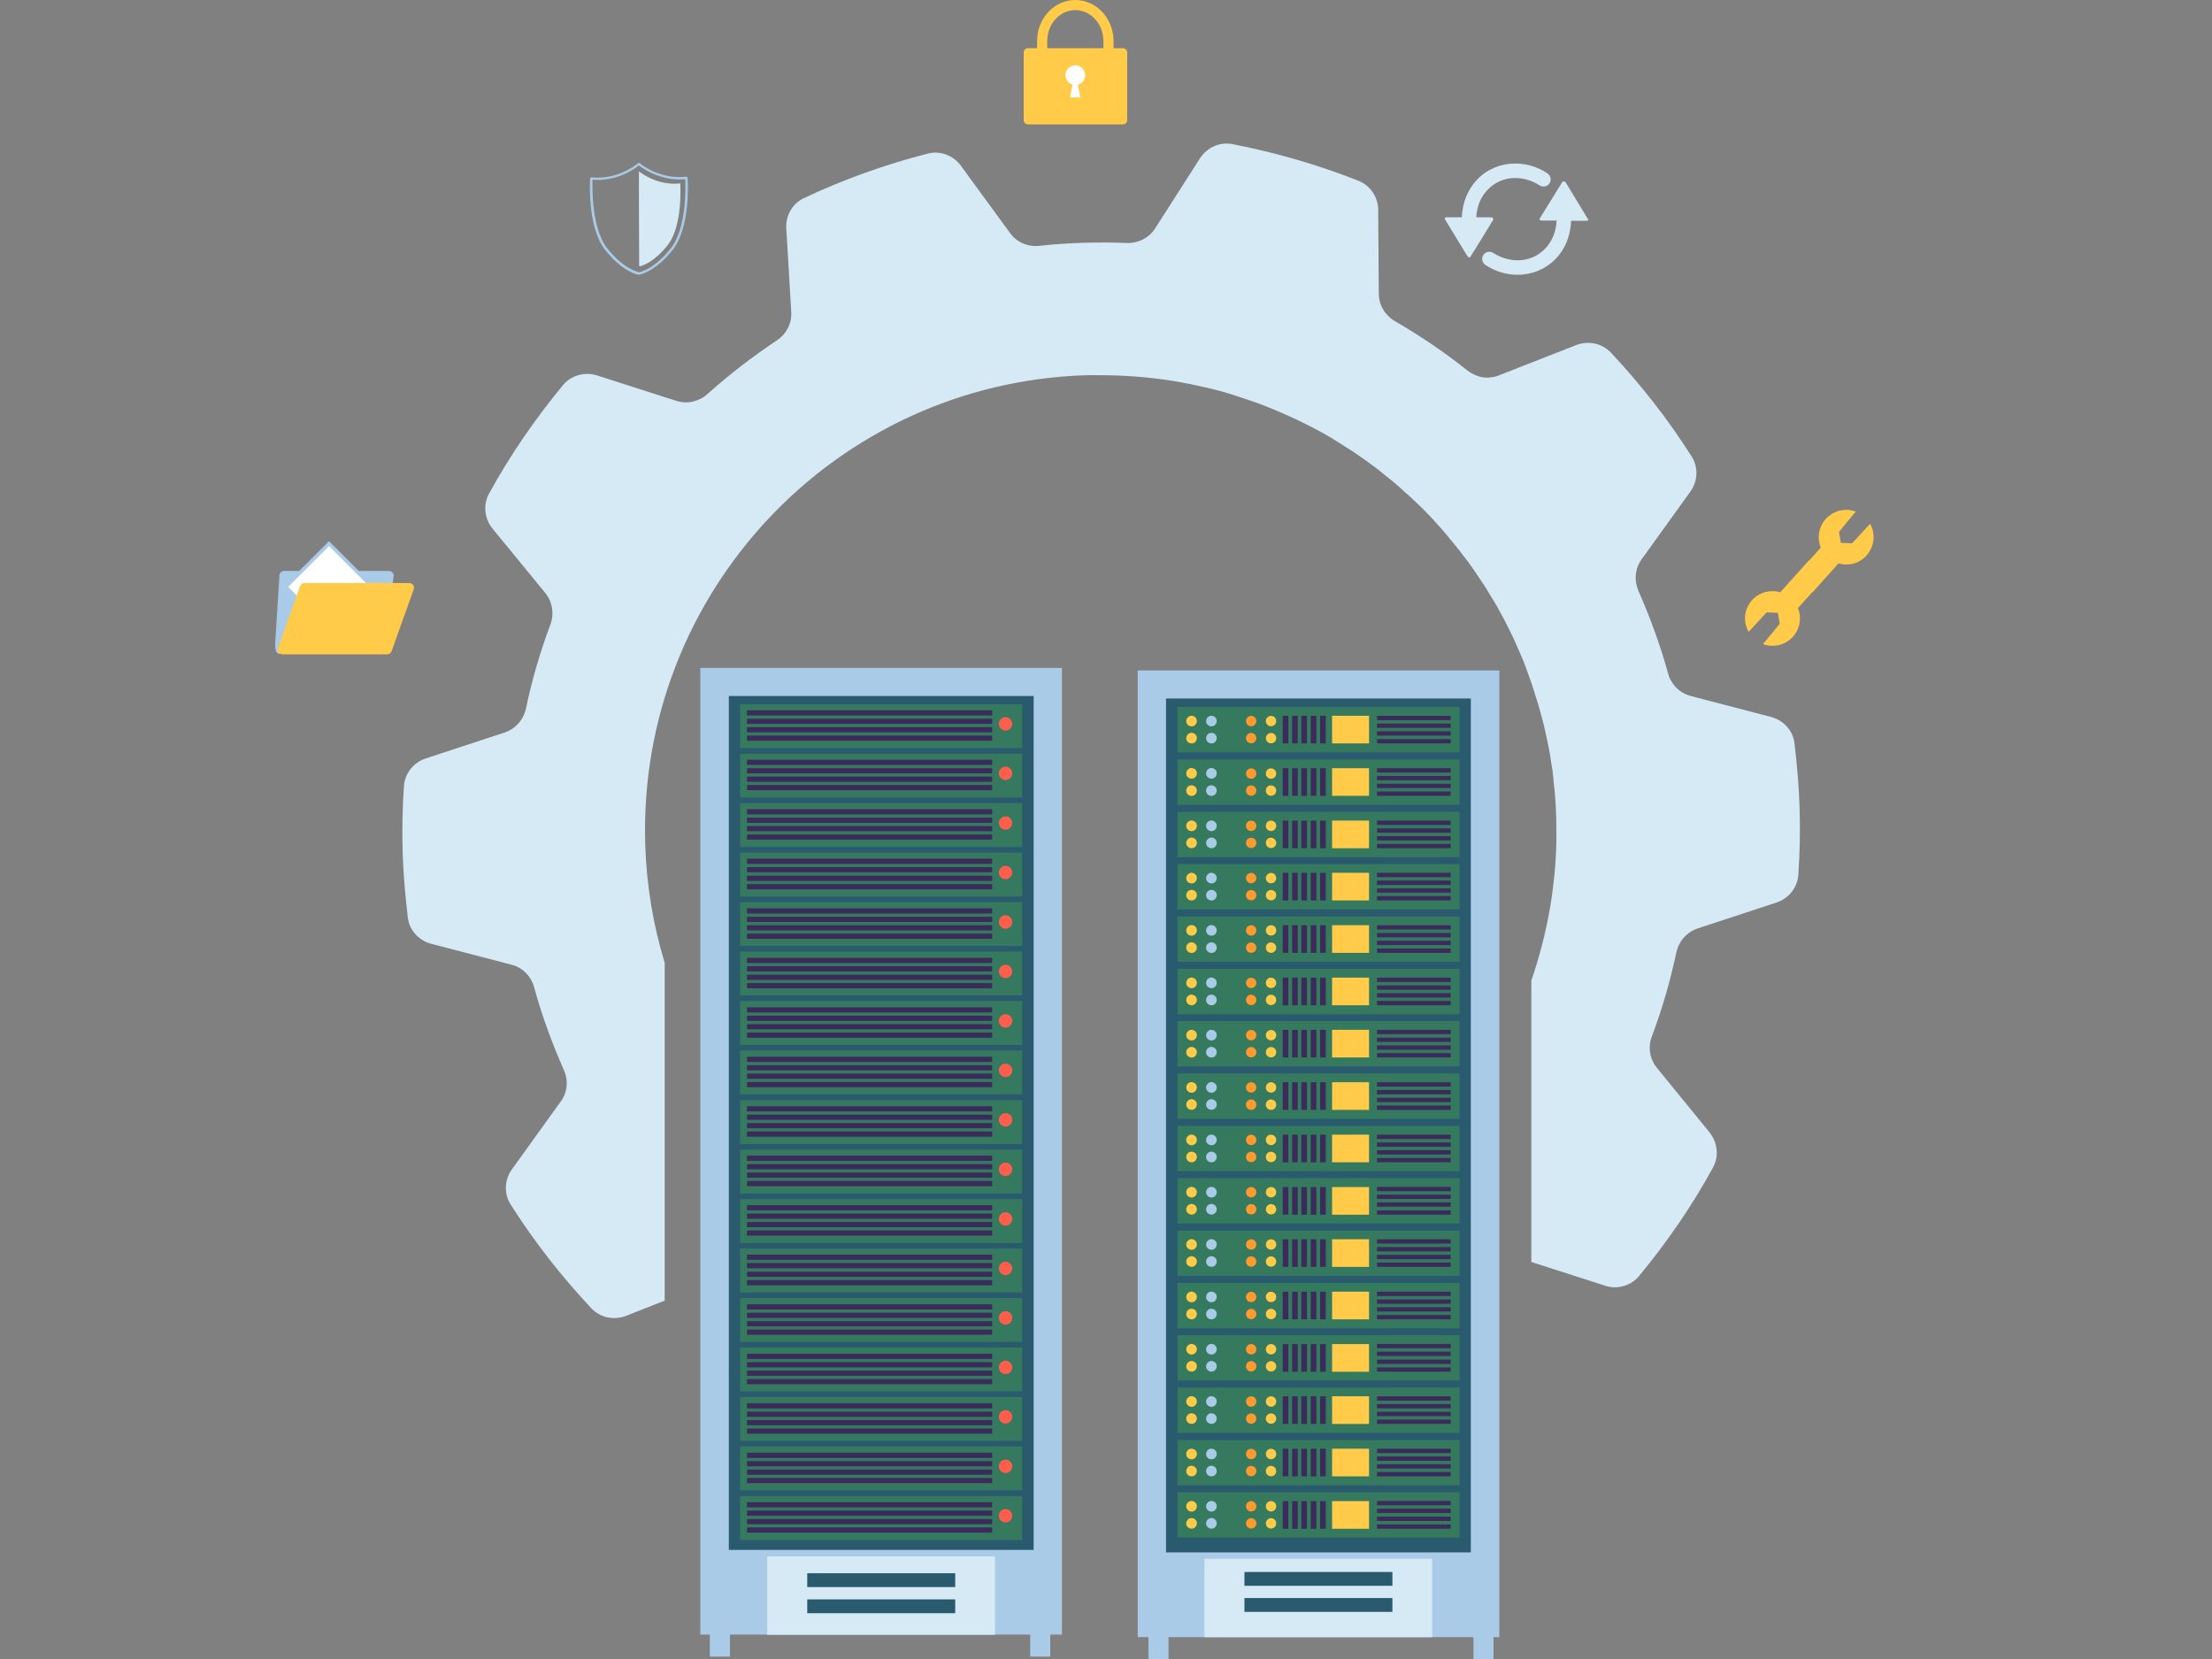 <?xml version="1.0" encoding="utf-8"?>
<!-- Generator: Adobe Illustrator 25.0.0, SVG Export Plug-In . SVG Version: 6.00 Build 0)  -->
<svg version="1.1" id="_x31_c51936f-ad83-4493-a1e8-5a7ca1846cda"
	 xmlns="http://www.w3.org/2000/svg" xmlns:xlink="http://www.w3.org/1999/xlink" x="0px" y="0px" viewBox="0 0 1024 768"
	 style="enable-background:new 0 0 1024 768;" xml:space="preserve">
<rect x="0" y="0" width="1024" height="768" fill="#808080" stroke="none"/>
<style type="text/css">
	.st0{fill:#D5EAF5;}
	.st1{fill:#FFCB48;}
	.st2{fill:#FFFFFF;}
	.st3{fill:#AACBE8;}
	.st4{fill:#295A6E;}
	.st5{fill:#357A5F;}
	.st6{fill:#3B2B5B;}
	.st7{fill:#FF9A2E;}
	.st8{fill:#FF5E4D;}
</style>
<g>
	<path class="st0" d="M833.1,374.4c-0.3-10.3-1.2-20.4-2.4-30.4c-0.1-0.7-0.2-1.5-0.4-2.1c-1-3.5-3.3-6.4-6.4-8.3
		c-1.2-0.7-2.6-1.3-4-1.7l-37.2-9.7c-3.9-1-7.1-3.5-9-6.9c-0.7-1.1-1.2-2.3-1.5-3.6c-1.8-6.6-3.9-13-6.2-19.4s-4.8-12.6-7.5-18.7
		c-0.5-1.2-0.9-2.5-1.1-3.7c-0.6-3.8,0.2-7.7,2.5-10.9l22.6-31.4c3.5-4.8,3.8-11.3,0.6-16.3c-10.9-17.2-23.5-33.3-37.4-48.1
		c-4.1-4.3-10.4-5.6-15.9-3.5l-36,14.1c-1.2,0.5-2.5,0.8-3.8,0.9c-0.6,0.1-1.3,0.1-1.9,0.1c-1.4,0-2.9-0.3-4.2-0.8
		c-1.6-0.6-3.2-1.4-4.6-2.5c-5.3-4.2-10.7-8.2-16.3-12c-5.6-3.8-11.3-7.4-17.2-10.8c-2.8-1.6-5-4.1-6.3-7c-0.8-1.7-1.2-3.6-1.2-5.6
		L638,97.2c0-5.9-3.6-11.3-9.1-13.5c-18.7-7.4-38.3-13.1-58.5-17c-5.8-1.1-11.7,1.6-14.9,6.6l-20.8,32.5c-2.8,4.4-7.9,6.9-13.1,6.7
		c-6.7-0.3-13.5-0.3-20.3-0.1c-6.8,0.2-13.6,0.7-20.2,1.4c-5.2,0.6-10.4-1.6-13.5-5.9l-22.8-31.2c-3.5-4.8-9.6-7.1-15.3-5.6
		c-19.9,5.1-39.1,12-57.3,20.6c-5.4,2.5-8.6,8.2-8.2,14.1l2.3,38.7c0.3,5.2-2.3,10.2-6.7,13.1c-11.3,7.5-22,15.8-32.1,24.8
		c-3.9,3.5-9.3,4.8-14.3,3.2l-36.8-11.8c-5.6-1.8-11.9-0.1-15.7,4.4c-12.9,15.6-24.5,32.4-34.3,50.3c-2.9,5.2-2.1,11.7,1.6,16.2
		l24.5,29.9c3.3,4.1,4.1,9.6,2.3,14.5c-4.7,12.5-8.5,25.5-11.3,38.8c-1.1,5.2-4.8,9.5-9.9,11.2l-36.5,12c-5.6,1.8-9.7,6.9-10.1,12.8
		c-0.7,10.1-0.9,20.2-0.6,30.5c0.3,10.3,1.2,20.4,2.4,30.4c0.7,5.9,5.1,10.6,10.8,12.1l37.2,9.7c5.2,1.3,9.1,5.4,10.5,10.6
		c3.6,13.1,8.3,25.8,13.7,38.1c2.2,4.8,1.7,10.4-1.4,14.6l-22.6,31.4c-3.5,4.8-3.8,11.3-0.6,16.3c10.9,17.2,23.5,33.3,37.4,48.1
		c4.1,4.3,10.4,5.6,15.9,3.5l18-7.1V445.7c-5.3-17.4-8.4-35.7-9-54.7c-3.6-116.4,87.8-213.7,204.2-217.3c2.2-0.1,4.4,0,6.6,0
		c10.6,0,21.1,0.8,31.3,2.3c0,0,0,0,0,0c3.4,0.5,6.8,1.1,10.1,1.8c0,0,0,0,0.1,0c3.3,0.7,6.6,1.4,9.9,2.2c0,0,0.1,0,0.1,0
		c3.2,0.8,6.4,1.7,9.6,2.7c0.1,0,0.2,0,0.2,0.1c3.1,1,6.2,2,9.3,3.1c0.1,0,0.2,0.1,0.4,0.1c3,1.1,6,2.2,9,3.5
		c0.2,0.1,0.3,0.1,0.5,0.2c2.9,1.2,5.8,2.5,8.7,3.8c0.2,0.1,0.4,0.2,0.6,0.3c2.8,1.3,5.6,2.7,8.3,4.1c0.3,0.1,0.5,0.3,0.8,0.4
		c2.7,1.4,5.3,2.9,7.9,4.4c0.3,0.2,0.6,0.4,0.9,0.6c2.5,1.5,5,3.1,7.5,4.7c0.4,0.2,0.7,0.5,1.1,0.7c2.4,1.6,4.7,3.2,7.1,4.9
		c0.4,0.3,0.8,0.6,1.2,0.9c2.2,1.6,4.5,3.3,6.6,5.1c0.5,0.4,0.9,0.8,1.4,1.1c2.1,1.7,4.2,3.4,6.2,5.2c0.5,0.4,1,0.9,1.5,1.4
		c2,1.7,3.9,3.5,5.8,5.3c0.6,0.5,1.1,1.1,1.7,1.6c1.8,1.8,3.6,3.6,5.3,5.4c0.6,0.6,1.2,1.3,1.7,1.9c1.7,1.8,3.3,3.6,4.9,5.5
		c0.6,0.7,1.2,1.5,1.8,2.2c1.5,1.8,3,3.6,4.5,5.5c0.6,0.8,1.3,1.7,1.9,2.5c1.4,1.8,2.8,3.6,4.1,5.5c0.7,0.9,1.3,1.9,1.9,2.8
		c1.2,1.8,2.5,3.6,3.7,5.5c0.7,1,1.3,2.1,1.9,3.1c1.1,1.8,2.2,3.6,3.3,5.4c0.7,1.1,1.3,2.3,1.9,3.4c1,1.8,2,3.6,2.9,5.4
		c0.6,1.2,1.2,2.5,1.9,3.8c0.9,1.8,1.7,3.5,2.5,5.3c0.6,1.4,1.2,2.7,1.8,4.1c0.7,1.7,1.5,3.5,2.2,5.2c0.6,1.5,1.1,2.9,1.6,4.4
		c0.6,1.7,1.3,3.4,1.9,5.2c0.5,1.6,1,3.2,1.5,4.8c0.5,1.7,1.1,3.3,1.6,5c0.5,1.7,0.9,3.4,1.4,5.1c0.4,1.6,0.9,3.2,1.3,4.9
		c0.4,1.8,0.8,3.7,1.2,5.5c0.3,1.6,0.7,3.1,1,4.7c0.4,2,0.7,4,1,6.1c0.2,1.4,0.5,2.9,0.7,4.3c0.3,2.3,0.5,4.6,0.7,6.9
		c0.1,1.2,0.3,2.4,0.4,3.7c0.3,3.6,0.5,7.1,0.6,10.7c0.1,3.6,0.1,7.3,0.1,10.9c-0.1,7.2-0.6,14.3-1.5,21.3c-0.4,3.5-0.9,7-1.5,10.4
		c-2,11.4-4.9,22.6-8.6,33.3v130.3l34.2,11c2.1,0.7,4.3,0.9,6.4,0.6c3.5-0.5,6.9-2.2,9.2-5c12.9-15.6,24.5-32.4,34.3-50.3
		c0.7-1.3,1.2-2.7,1.5-4.1c0.8-4.2-0.3-8.7-3.1-12.2L767,494.3c-2.5-3.1-3.6-6.9-3.2-10.7c0.1-1.3,0.4-2.5,0.9-3.8
		c4.7-12.5,8.5-25.5,11.3-38.8c0.3-1.3,0.7-2.6,1.3-3.7c1.7-3.5,4.8-6.2,8.6-7.5l36.5-12c5.6-1.8,9.7-6.9,10.1-12.8
		C833.2,394.9,833.4,384.7,833.1,374.4z"/>
	<g>
		<g>
			<g>
				<path class="st1" d="M519.8,57.6h-43.9c-1.1,0-2-0.9-2-2V24.3c0-1.1,0.9-2,2-2h43.9c1.1,0,2,0.9,2,2v31.3
					C521.8,56.8,520.9,57.6,519.8,57.6z"/>
			</g>
		</g>
		<g>
			<g>
				<path class="st2" d="M502.3,34.1c0.4,2.5-1.3,4.8-3.8,5.2c-2.5,0.4-4.8-1.3-5.2-3.8c-0.4-2.5,1.3-4.8,3.8-5.2
					C499.5,29.9,501.9,31.6,502.3,34.1z"/>
			</g>
		</g>
		<g>
			<g>
				<polygon class="st2" points="500.1,45.1 495.4,45.1 497.7,32.7 				"/>
			</g>
		</g>
		<g>
			<g>
				<path class="st1" d="M515.5,34.6h-4.7V19c0-7.9-5.8-14.3-13-14.3c-7.2,0-13,6.4-13,14.3v15.6h-4.7V19c0-10.5,7.9-19,17.7-19
					c9.7,0,17.7,8.5,17.7,19V34.6z"/>
			</g>
		</g>
	</g>
	<g>
		<g>
			
				<rect x="526.6" y="310.4" transform="matrix(-1 -1.224647e-16 1.224647e-16 -1 1220.691 1068.273)" class="st3" width="167.4" height="447.5"/>
		</g>
		<g>
			
				<rect x="539.8" y="323.3" transform="matrix(-1 -1.224647e-16 1.224647e-16 -1 1220.69 1041.944)" class="st4" width="141.1" height="395.3"/>
		</g>
		<g>
			<g>
				
					<rect x="545" y="327.3" transform="matrix(-1 -1.224647e-16 1.224647e-16 -1 1220.69 675.595)" class="st5" width="130.6" height="21"/>
			</g>
			<g>
				<g>
					
						<rect x="637.4" y="331.4" transform="matrix(-1 -1.224647e-16 1.224647e-16 -1 1308.965 664.761)" class="st6" width="34.1" height="2"/>
				</g>
				<g>
					
						<rect x="637.4" y="335" transform="matrix(-1 -1.224647e-16 1.224647e-16 -1 1308.965 671.952)" class="st6" width="34.1" height="2"/>
				</g>
				<g>
					
						<rect x="637.4" y="338.6" transform="matrix(-1 -1.224647e-16 1.224647e-16 -1 1308.965 679.143)" class="st6" width="34.1" height="2"/>
				</g>
				<g>
					
						<rect x="637.4" y="342.2" transform="matrix(-1 -1.224647e-16 1.224647e-16 -1 1308.965 686.335)" class="st6" width="34.1" height="2"/>
				</g>
			</g>
			<g>
				
					<rect x="616.7" y="331.4" transform="matrix(-1 -1.224647e-16 1.224647e-16 -1 1250.468 675.548)" class="st1" width="17.1" height="12.8"/>
			</g>
			<g>
				<g>
					
						<rect x="611.1" y="331.4" transform="matrix(-1 -1.224647e-16 1.224647e-16 -1 1224.836 675.548)" class="st6" width="2.6" height="12.8"/>
				</g>
				<g>
					
						<rect x="606.8" y="331.4" transform="matrix(-1 -1.224647e-16 1.224647e-16 -1 1216.18 675.548)" class="st6" width="2.6" height="12.8"/>
				</g>
				<g>
					
						<rect x="602.5" y="331.4" transform="matrix(-1 -1.224647e-16 1.224647e-16 -1 1207.525 675.548)" class="st6" width="2.6" height="12.8"/>
				</g>
				<g>
					
						<rect x="598.1" y="331.4" transform="matrix(-1 -1.224647e-16 1.224647e-16 -1 1198.869 675.548)" class="st6" width="2.6" height="12.8"/>
				</g>
				<g>
					
						<rect x="593.8" y="331.4" transform="matrix(-1 -1.224647e-16 1.224647e-16 -1 1190.214 675.548)" class="st6" width="2.6" height="12.8"/>
				</g>
			</g>
			<g>
				<g>
					<g>
						<path class="st1" d="M586,333.8c0,1.4,1.1,2.4,2.4,2.4c1.4,0,2.4-1.1,2.4-2.4c0-1.4-1.1-2.4-2.4-2.4
							C587.1,331.4,586,332.5,586,333.8z"/>
					</g>
					<g>
						<circle class="st7" cx="579.2" cy="333.8" r="2.4"/>
					</g>
					<g>
						<path class="st5" d="M567.6,333.8c0,1.4,1.1,2.4,2.4,2.4c1.4,0,2.4-1.1,2.4-2.4c0-1.4-1.1-2.4-2.4-2.4
							C568.6,331.4,567.6,332.5,567.6,333.8z"/>
					</g>
					<g>
						<path class="st3" d="M558.4,334.4c0.3,1.3,1.7,2.1,3,1.8c1.3-0.3,2.1-1.7,1.8-3c-0.3-1.3-1.7-2.1-3-1.8
							C558.9,331.8,558.1,333.1,558.4,334.4z"/>
					</g>
					<g>
						<path class="st1" d="M549.2,334.4c0.3,1.3,1.7,2.1,3,1.8c1.3-0.3,2.1-1.7,1.8-3c-0.3-1.3-1.7-2.1-3-1.8
							C549.7,331.8,548.9,333.1,549.2,334.4z"/>
					</g>
				</g>
				<g>
					<g>
						<path class="st1" d="M586,341.7c0,1.4,1.1,2.4,2.4,2.4c1.4,0,2.4-1.1,2.4-2.4c0-1.4-1.1-2.4-2.4-2.4
							C587.1,339.3,586,340.4,586,341.7z"/>
					</g>
					<g>
						<circle class="st7" cx="579.2" cy="341.7" r="2.4"/>
					</g>
					<g>
						<path class="st5" d="M567.6,341.7c0,1.4,1.1,2.4,2.4,2.4c1.4,0,2.4-1.1,2.4-2.4c0-1.4-1.1-2.4-2.4-2.4
							C568.6,339.3,567.6,340.4,567.6,341.7z"/>
					</g>
					<g>
						<path class="st3" d="M558.4,342.3c0.3,1.3,1.7,2.1,3,1.8c1.3-0.3,2.1-1.7,1.8-3c-0.3-1.3-1.7-2.1-3-1.8
							C558.9,339.7,558.1,341,558.4,342.3z"/>
					</g>
					<g>
						<path class="st1" d="M549.2,342.3c0.3,1.3,1.7,2.1,3,1.8c1.3-0.3,2.1-1.7,1.8-3c-0.3-1.3-1.7-2.1-3-1.8
							C549.7,339.7,548.9,341,549.2,342.3z"/>
					</g>
				</g>
			</g>
		</g>
		<g>
			<g>
				
					<rect x="545" y="351.5" transform="matrix(-1 -1.224647e-16 1.224647e-16 -1 1220.69 724.059)" class="st5" width="130.6" height="21"/>
			</g>
			<g>
				<g>
					
						<rect x="637.4" y="355.6" transform="matrix(-1 -1.224647e-16 1.224647e-16 -1 1308.965 713.225)" class="st6" width="34.1" height="2"/>
				</g>
				<g>
					
						<rect x="637.4" y="359.2" transform="matrix(-1 -1.224647e-16 1.224647e-16 -1 1308.965 720.416)" class="st6" width="34.1" height="2"/>
				</g>
				<g>
					
						<rect x="637.4" y="362.8" transform="matrix(-1 -1.224647e-16 1.224647e-16 -1 1308.965 727.607)" class="st6" width="34.1" height="2"/>
				</g>
				<g>
					
						<rect x="637.4" y="366.4" transform="matrix(-1 -1.224647e-16 1.224647e-16 -1 1308.965 734.799)" class="st6" width="34.1" height="2"/>
				</g>
			</g>
			<g>
				
					<rect x="616.7" y="355.6" transform="matrix(-1 -1.224647e-16 1.224647e-16 -1 1250.468 724.012)" class="st1" width="17.1" height="12.8"/>
			</g>
			<g>
				<g>
					
						<rect x="611.1" y="355.6" transform="matrix(-1 -1.224647e-16 1.224647e-16 -1 1224.836 724.012)" class="st6" width="2.6" height="12.8"/>
				</g>
				<g>
					
						<rect x="606.8" y="355.6" transform="matrix(-1 -1.224647e-16 1.224647e-16 -1 1216.18 724.012)" class="st6" width="2.6" height="12.8"/>
				</g>
				<g>
					
						<rect x="602.5" y="355.6" transform="matrix(-1 -1.224647e-16 1.224647e-16 -1 1207.525 724.012)" class="st6" width="2.6" height="12.8"/>
				</g>
				<g>
					
						<rect x="598.1" y="355.6" transform="matrix(-1 -1.224647e-16 1.224647e-16 -1 1198.869 724.012)" class="st6" width="2.6" height="12.8"/>
				</g>
				<g>
					
						<rect x="593.8" y="355.6" transform="matrix(-1 -1.224647e-16 1.224647e-16 -1 1190.214 724.012)" class="st6" width="2.6" height="12.8"/>
				</g>
			</g>
			<g>
				<g>
					<g>
						<path class="st1" d="M586,358.1c0,1.4,1.1,2.4,2.4,2.4c1.4,0,2.4-1.1,2.4-2.4s-1.1-2.4-2.4-2.4
							C587.1,355.6,586,356.7,586,358.1z"/>
					</g>
					<g>
						<circle class="st7" cx="579.2" cy="358.1" r="2.4"/>
					</g>
					<g>
						<path class="st5" d="M567.6,358.1c0,1.4,1.1,2.4,2.4,2.4c1.4,0,2.4-1.1,2.4-2.4s-1.1-2.4-2.4-2.4
							C568.6,355.6,567.6,356.7,567.6,358.1z"/>
					</g>
					<g>
						<path class="st3" d="M558.4,358.6c0.3,1.3,1.7,2.1,3,1.8c1.3-0.3,2.1-1.7,1.8-3c-0.3-1.3-1.7-2.1-3-1.8
							C558.9,356,558.1,357.3,558.4,358.6z"/>
					</g>
					<g>
						<path class="st1" d="M549.2,358.6c0.3,1.3,1.7,2.1,3,1.8c1.3-0.3,2.1-1.7,1.8-3c-0.3-1.3-1.7-2.1-3-1.8
							C549.7,356,548.9,357.3,549.2,358.6z"/>
					</g>
				</g>
				<g>
					<g>
						<path class="st1" d="M586,366c0,1.4,1.1,2.4,2.4,2.4c1.4,0,2.4-1.1,2.4-2.4c0-1.4-1.1-2.4-2.4-2.4
							C587.1,363.5,586,364.6,586,366z"/>
					</g>
					<g>
						<path class="st7" d="M576.8,366c0,1.4,1.1,2.4,2.4,2.4c1.4,0,2.4-1.1,2.4-2.4c0-1.4-1.1-2.4-2.4-2.4
							C577.9,363.5,576.8,364.6,576.8,366z"/>
					</g>
					<g>
						<path class="st5" d="M567.6,366c0,1.4,1.1,2.4,2.4,2.4c1.4,0,2.4-1.1,2.4-2.4c0-1.4-1.1-2.4-2.4-2.4
							C568.6,363.5,567.6,364.6,567.6,366z"/>
					</g>
					<g>
						<path class="st3" d="M558.4,366.6c0.3,1.3,1.7,2.1,3,1.8c1.3-0.3,2.1-1.7,1.8-3c-0.3-1.3-1.7-2.1-3-1.8
							C558.9,363.9,558.1,365.2,558.4,366.6z"/>
					</g>
					<g>
						<path class="st1" d="M549.2,366.6c0.3,1.3,1.7,2.1,3,1.8c1.3-0.3,2.1-1.7,1.8-3c-0.3-1.3-1.7-2.1-3-1.8
							C549.7,363.9,548.9,365.2,549.2,366.6z"/>
					</g>
				</g>
			</g>
		</g>
		<g>
			<g>
				
					<rect x="545" y="375.7" transform="matrix(-1 -1.224647e-16 1.224647e-16 -1 1220.69 772.523)" class="st5" width="130.6" height="21"/>
			</g>
			<g>
				<g>
					
						<rect x="637.4" y="379.8" transform="matrix(-1 -1.224647e-16 1.224647e-16 -1 1308.965 761.689)" class="st6" width="34.1" height="2"/>
				</g>
				<g>
					
						<rect x="637.4" y="383.4" transform="matrix(-1 -1.224647e-16 1.224647e-16 -1 1308.965 768.88)" class="st6" width="34.1" height="2"/>
				</g>
				<g>
					
						<rect x="637.4" y="387" transform="matrix(-1 -1.224647e-16 1.224647e-16 -1 1308.965 776.072)" class="st6" width="34.1" height="2"/>
				</g>
				<g>
					
						<rect x="637.4" y="390.6" transform="matrix(-1 -1.224647e-16 1.224647e-16 -1 1308.965 783.263)" class="st6" width="34.1" height="2"/>
				</g>
			</g>
			<g>
				
					<rect x="616.7" y="379.8" transform="matrix(-1 -1.224647e-16 1.224647e-16 -1 1250.468 772.476)" class="st1" width="17.1" height="12.8"/>
			</g>
			<g>
				<g>
					
						<rect x="611.1" y="379.8" transform="matrix(-1 -1.224647e-16 1.224647e-16 -1 1224.836 772.476)" class="st6" width="2.6" height="12.8"/>
				</g>
				<g>
					
						<rect x="606.8" y="379.8" transform="matrix(-1 -1.224647e-16 1.224647e-16 -1 1216.18 772.476)" class="st6" width="2.6" height="12.8"/>
				</g>
				<g>
					
						<rect x="602.5" y="379.8" transform="matrix(-1 -1.224647e-16 1.224647e-16 -1 1207.525 772.476)" class="st6" width="2.6" height="12.8"/>
				</g>
				<g>
					
						<rect x="598.1" y="379.8" transform="matrix(-1 -1.224647e-16 1.224647e-16 -1 1198.869 772.476)" class="st6" width="2.6" height="12.8"/>
				</g>
				<g>
					
						<rect x="593.8" y="379.8" transform="matrix(-1 -1.224647e-16 1.224647e-16 -1 1190.214 772.476)" class="st6" width="2.6" height="12.8"/>
				</g>
			</g>
			<g>
				<g>
					<g>
						<path class="st1" d="M586,382.3c0,1.4,1.1,2.4,2.4,2.4c1.4,0,2.4-1.1,2.4-2.4c0-1.4-1.1-2.4-2.4-2.4
							C587.1,379.8,586,380.9,586,382.3z"/>
					</g>
					<g>
						<path class="st7" d="M576.8,382.3c0,1.4,1.1,2.4,2.4,2.4c1.4,0,2.4-1.1,2.4-2.4c0-1.4-1.1-2.4-2.4-2.4
							C577.9,379.8,576.8,380.9,576.8,382.3z"/>
					</g>
					<g>
						<path class="st5" d="M567.6,382.3c0,1.4,1.1,2.4,2.4,2.4c1.4,0,2.4-1.1,2.4-2.4c0-1.4-1.1-2.4-2.4-2.4
							C568.6,379.8,567.6,380.9,567.6,382.3z"/>
					</g>
					<g>
						<path class="st3" d="M558.4,382.9c0.3,1.3,1.7,2.1,3,1.8c1.3-0.3,2.1-1.7,1.8-3c-0.3-1.3-1.7-2.1-3-1.8
							S558.1,381.6,558.4,382.9z"/>
					</g>
					<g>
						<path class="st1" d="M549.2,382.9c0.3,1.3,1.7,2.1,3,1.8c1.3-0.3,2.1-1.7,1.8-3c-0.3-1.3-1.7-2.1-3-1.8
							C549.7,380.2,548.9,381.6,549.2,382.9z"/>
					</g>
				</g>
				<g>
					<g>
						<path class="st1" d="M586,390.2c0,1.4,1.1,2.4,2.4,2.4c1.4,0,2.4-1.1,2.4-2.4s-1.1-2.4-2.4-2.4
							C587.1,387.7,586,388.8,586,390.2z"/>
					</g>
					<g>
						<circle class="st7" cx="579.2" cy="390.2" r="2.4"/>
					</g>
					<g>
						<path class="st5" d="M567.6,390.2c0,1.4,1.1,2.4,2.4,2.4c1.4,0,2.4-1.1,2.4-2.4s-1.1-2.4-2.4-2.4
							C568.6,387.7,567.6,388.8,567.6,390.2z"/>
					</g>
					<g>
						<path class="st3" d="M558.4,390.8c0.3,1.3,1.7,2.1,3,1.8s2.1-1.7,1.8-3c-0.3-1.3-1.7-2.1-3-1.8
							C558.9,388.2,558.1,389.5,558.4,390.8z"/>
					</g>
					<g>
						<path class="st1" d="M549.2,390.8c0.3,1.3,1.7,2.1,3,1.8c1.3-0.3,2.1-1.7,1.8-3c-0.3-1.3-1.7-2.1-3-1.8
							C549.7,388.2,548.9,389.5,549.2,390.8z"/>
					</g>
				</g>
			</g>
		</g>
		<g>
			<g>
				
					<rect x="545" y="400" transform="matrix(-1 -1.224647e-16 1.224647e-16 -1 1220.69 820.987)" class="st5" width="130.6" height="21"/>
			</g>
			<g>
				<g>
					
						<rect x="637.4" y="404.1" transform="matrix(-1 -1.224647e-16 1.224647e-16 -1 1308.965 810.153)" class="st6" width="34.1" height="2"/>
				</g>
				<g>
					
						<rect x="637.4" y="407.7" transform="matrix(-1 -1.224647e-16 1.224647e-16 -1 1308.965 817.344)" class="st6" width="34.1" height="2"/>
				</g>
				<g>
					
						<rect x="637.4" y="411.3" transform="matrix(-1 -1.224647e-16 1.224647e-16 -1 1308.965 824.536)" class="st6" width="34.1" height="2"/>
				</g>
				<g>
					
						<rect x="637.4" y="414.9" transform="matrix(-1 -1.224647e-16 1.224647e-16 -1 1308.965 831.727)" class="st6" width="34.1" height="2"/>
				</g>
			</g>
			<g>
				
					<rect x="616.7" y="404.1" transform="matrix(-1 -1.224647e-16 1.224647e-16 -1 1250.468 820.94)" class="st1" width="17.1" height="12.8"/>
			</g>
			<g>
				<g>
					
						<rect x="611.1" y="404.1" transform="matrix(-1 -1.224647e-16 1.224647e-16 -1 1224.836 820.94)" class="st6" width="2.6" height="12.8"/>
				</g>
				<g>
					
						<rect x="606.8" y="404.1" transform="matrix(-1 -1.224647e-16 1.224647e-16 -1 1216.18 820.94)" class="st6" width="2.6" height="12.8"/>
				</g>
				<g>
					
						<rect x="602.5" y="404.1" transform="matrix(-1 -1.224647e-16 1.224647e-16 -1 1207.525 820.94)" class="st6" width="2.6" height="12.8"/>
				</g>
				<g>
					
						<rect x="598.1" y="404.1" transform="matrix(-1 -1.224647e-16 1.224647e-16 -1 1198.869 820.94)" class="st6" width="2.6" height="12.8"/>
				</g>
				<g>
					
						<rect x="593.8" y="404.1" transform="matrix(-1 -1.224647e-16 1.224647e-16 -1 1190.214 820.94)" class="st6" width="2.6" height="12.8"/>
				</g>
			</g>
			<g>
				<g>
					<g>
						<path class="st1" d="M586,406.5c0,1.4,1.1,2.4,2.4,2.4c1.4,0,2.4-1.1,2.4-2.4c0-1.4-1.1-2.4-2.4-2.4
							C587.1,404.1,586,405.2,586,406.5z"/>
					</g>
					<g>
						<circle class="st7" cx="579.2" cy="406.5" r="2.4"/>
					</g>
					<g>
						<path class="st5" d="M567.6,406.5c0,1.4,1.1,2.4,2.4,2.4c1.4,0,2.4-1.1,2.4-2.4c0-1.4-1.1-2.4-2.4-2.4
							C568.6,404.1,567.6,405.2,567.6,406.5z"/>
					</g>
					<g>
						<path class="st3" d="M558.4,407.1c0.3,1.3,1.7,2.1,3,1.8c1.3-0.3,2.1-1.7,1.8-3c-0.3-1.3-1.7-2.1-3-1.8
							C558.9,404.5,558.1,405.8,558.4,407.1z"/>
					</g>
					<g>
						<path class="st1" d="M549.2,407.1c0.3,1.3,1.7,2.1,3,1.8c1.3-0.3,2.1-1.7,1.8-3c-0.3-1.3-1.7-2.1-3-1.8
							C549.7,404.5,548.9,405.8,549.2,407.1z"/>
					</g>
				</g>
				<g>
					<g>
						<path class="st1" d="M586,414.4c0,1.4,1.1,2.4,2.4,2.4c1.4,0,2.4-1.1,2.4-2.4c0-1.4-1.1-2.4-2.4-2.4
							C587.1,412,586,413.1,586,414.4z"/>
					</g>
					<g>
						<path class="st7" d="M576.8,414.4c0,1.4,1.1,2.4,2.4,2.4c1.4,0,2.4-1.1,2.4-2.4c0-1.4-1.1-2.4-2.4-2.4
							C577.9,412,576.8,413.1,576.8,414.4z"/>
					</g>
					<g>
						<path class="st5" d="M567.6,414.4c0,1.4,1.1,2.4,2.4,2.4c1.4,0,2.4-1.1,2.4-2.4c0-1.4-1.1-2.4-2.4-2.4
							C568.6,412,567.6,413.1,567.6,414.4z"/>
					</g>
					<g>
						<path class="st3" d="M558.4,415c0.3,1.3,1.7,2.1,3,1.8c1.3-0.3,2.1-1.7,1.8-3c-0.3-1.3-1.7-2.1-3-1.8
							C558.9,412.4,558.1,413.7,558.4,415z"/>
					</g>
					<g>
						<path class="st1" d="M549.2,415c0.3,1.3,1.7,2.1,3,1.8c1.3-0.3,2.1-1.7,1.8-3c-0.3-1.3-1.7-2.1-3-1.8
							C549.7,412.4,548.9,413.7,549.2,415z"/>
					</g>
				</g>
			</g>
		</g>
		<g>
			<g>
				
					<rect x="545" y="424.2" transform="matrix(-1 -1.224647e-16 1.224647e-16 -1 1220.69 869.452)" class="st5" width="130.6" height="21"/>
			</g>
			<g>
				<g>
					
						<rect x="637.4" y="428.3" transform="matrix(-1 -1.224647e-16 1.224647e-16 -1 1308.965 858.617)" class="st6" width="34.1" height="2"/>
				</g>
				<g>
					
						<rect x="637.4" y="431.9" transform="matrix(-1 -1.224647e-16 1.224647e-16 -1 1308.965 865.809)" class="st6" width="34.1" height="2"/>
				</g>
				<g>
					
						<rect x="637.4" y="435.5" transform="matrix(-1 -1.224647e-16 1.224647e-16 -1 1308.965 873)" class="st6" width="34.1" height="2"/>
				</g>
				<g>
					
						<rect x="637.4" y="439.1" transform="matrix(-1 -1.224647e-16 1.224647e-16 -1 1308.965 880.191)" class="st6" width="34.1" height="2"/>
				</g>
			</g>
			<g>
				
					<rect x="616.7" y="428.3" transform="matrix(-1 -1.224647e-16 1.224647e-16 -1 1250.468 869.404)" class="st1" width="17.1" height="12.8"/>
			</g>
			<g>
				<g>
					
						<rect x="611.1" y="428.3" transform="matrix(-1 -1.224647e-16 1.224647e-16 -1 1224.836 869.404)" class="st6" width="2.6" height="12.8"/>
				</g>
				<g>
					
						<rect x="606.8" y="428.3" transform="matrix(-1 -1.224647e-16 1.224647e-16 -1 1216.18 869.404)" class="st6" width="2.6" height="12.8"/>
				</g>
				<g>
					
						<rect x="602.5" y="428.3" transform="matrix(-1 -1.224647e-16 1.224647e-16 -1 1207.525 869.404)" class="st6" width="2.6" height="12.8"/>
				</g>
				<g>
					
						<rect x="598.1" y="428.3" transform="matrix(-1 -1.224647e-16 1.224647e-16 -1 1198.869 869.404)" class="st6" width="2.6" height="12.8"/>
				</g>
				<g>
					
						<rect x="593.8" y="428.3" transform="matrix(-1 -1.224647e-16 1.224647e-16 -1 1190.214 869.404)" class="st6" width="2.6" height="12.8"/>
				</g>
			</g>
			<g>
				<g>
					<g>
						<path class="st1" d="M586,430.7c0,1.4,1.1,2.4,2.4,2.4c1.4,0,2.4-1.1,2.4-2.4c0-1.4-1.1-2.4-2.4-2.4
							C587.1,428.3,586,429.4,586,430.7z"/>
					</g>
					<g>
						<path class="st7" d="M576.8,430.7c0,1.4,1.1,2.4,2.4,2.4c1.4,0,2.4-1.1,2.4-2.4c0-1.4-1.1-2.4-2.4-2.4
							C577.9,428.3,576.8,429.4,576.8,430.7z"/>
					</g>
					<g>
						<path class="st5" d="M567.6,430.7c0,1.4,1.1,2.4,2.4,2.4c1.4,0,2.4-1.1,2.4-2.4c0-1.4-1.1-2.4-2.4-2.4
							C568.6,428.3,567.6,429.4,567.6,430.7z"/>
					</g>
					<g>
						<path class="st3" d="M558.4,431.3c0.3,1.3,1.7,2.1,3,1.8c1.3-0.3,2.1-1.7,1.8-3c-0.3-1.3-1.7-2.1-3-1.8
							C558.9,428.7,558.1,430,558.4,431.3z"/>
					</g>
					<g>
						<path class="st1" d="M549.2,431.3c0.3,1.3,1.7,2.1,3,1.8c1.3-0.3,2.1-1.7,1.8-3c-0.3-1.3-1.7-2.1-3-1.8
							C549.7,428.7,548.9,430,549.2,431.3z"/>
					</g>
				</g>
				<g>
					<g>
						<path class="st1" d="M586,438.7c0,1.4,1.1,2.4,2.4,2.4c1.4,0,2.4-1.1,2.4-2.4c0-1.4-1.1-2.4-2.4-2.4
							C587.1,436.2,586,437.3,586,438.7z"/>
					</g>
					<g>
						<circle class="st7" cx="579.2" cy="438.7" r="2.4"/>
					</g>
					<g>
						<path class="st5" d="M567.6,438.7c0,1.4,1.1,2.4,2.4,2.4c1.4,0,2.4-1.1,2.4-2.4c0-1.4-1.1-2.4-2.4-2.4
							C568.6,436.2,567.6,437.3,567.6,438.7z"/>
					</g>
					<g>
						<path class="st3" d="M558.4,439.3c0.3,1.3,1.7,2.1,3,1.8c1.3-0.3,2.1-1.7,1.8-3c-0.3-1.3-1.7-2.1-3-1.8
							C558.9,436.6,558.1,437.9,558.4,439.3z"/>
					</g>
					<g>
						<path class="st1" d="M549.2,439.3c0.3,1.3,1.7,2.1,3,1.8c1.3-0.3,2.1-1.7,1.8-3c-0.3-1.3-1.7-2.1-3-1.8
							C549.7,436.6,548.9,437.9,549.2,439.3z"/>
					</g>
				</g>
			</g>
		</g>
		<g>
			<g>
				
					<rect x="545" y="448.4" transform="matrix(-1 -1.224647e-16 1.224647e-16 -1 1220.69 917.916)" class="st5" width="130.6" height="21"/>
			</g>
			<g>
				<g>
					
						<rect x="637.4" y="452.5" transform="matrix(-1 -1.224647e-16 1.224647e-16 -1 1308.965 907.081)" class="st6" width="34.1" height="2"/>
				</g>
				<g>
					
						<rect x="637.4" y="456.1" transform="matrix(-1 -1.224647e-16 1.224647e-16 -1 1308.965 914.273)" class="st6" width="34.1" height="2"/>
				</g>
				<g>
					
						<rect x="637.4" y="459.7" transform="matrix(-1 -1.224647e-16 1.224647e-16 -1 1308.965 921.464)" class="st6" width="34.1" height="2"/>
				</g>
				<g>
					
						<rect x="637.4" y="463.3" transform="matrix(-1 -1.224647e-16 1.224647e-16 -1 1308.965 928.655)" class="st6" width="34.1" height="2"/>
				</g>
			</g>
			<g>
				
					<rect x="616.7" y="452.5" transform="matrix(-1 -1.224647e-16 1.224647e-16 -1 1250.468 917.868)" class="st1" width="17.1" height="12.8"/>
			</g>
			<g>
				<g>
					
						<rect x="611.1" y="452.5" transform="matrix(-1 -1.224647e-16 1.224647e-16 -1 1224.836 917.868)" class="st6" width="2.6" height="12.8"/>
				</g>
				<g>
					
						<rect x="606.8" y="452.5" transform="matrix(-1 -1.224647e-16 1.224647e-16 -1 1216.18 917.868)" class="st6" width="2.6" height="12.8"/>
				</g>
				<g>
					
						<rect x="602.5" y="452.5" transform="matrix(-1 -1.224647e-16 1.224647e-16 -1 1207.525 917.868)" class="st6" width="2.6" height="12.8"/>
				</g>
				<g>
					
						<rect x="598.1" y="452.5" transform="matrix(-1 -1.224647e-16 1.224647e-16 -1 1198.869 917.868)" class="st6" width="2.6" height="12.8"/>
				</g>
				<g>
					
						<rect x="593.8" y="452.5" transform="matrix(-1 -1.224647e-16 1.224647e-16 -1 1190.214 917.868)" class="st6" width="2.6" height="12.8"/>
				</g>
			</g>
			<g>
				<g>
					<g>
						<path class="st1" d="M586,455c0,1.4,1.1,2.4,2.4,2.4c1.4,0,2.4-1.1,2.4-2.4c0-1.4-1.1-2.4-2.4-2.4
							C587.1,452.5,586,453.6,586,455z"/>
					</g>
					<g>
						<circle class="st7" cx="579.2" cy="455" r="2.4"/>
					</g>
					<g>
						<path class="st5" d="M567.6,455c0,1.4,1.1,2.4,2.4,2.4c1.4,0,2.4-1.1,2.4-2.4c0-1.4-1.1-2.4-2.4-2.4
							C568.6,452.5,567.6,453.6,567.6,455z"/>
					</g>
					<g>
						<path class="st3" d="M558.4,455.6c0.3,1.3,1.7,2.1,3,1.8c1.3-0.3,2.1-1.7,1.8-3s-1.7-2.1-3-1.8
							C558.9,452.9,558.1,454.3,558.4,455.6z"/>
					</g>
					<g>
						<path class="st1" d="M549.2,455.6c0.3,1.3,1.7,2.1,3,1.8c1.3-0.3,2.1-1.7,1.8-3c-0.3-1.3-1.7-2.1-3-1.8
							C549.7,452.9,548.9,454.3,549.2,455.6z"/>
					</g>
				</g>
				<g>
					<g>
						<path class="st1" d="M586,462.9c0,1.4,1.1,2.4,2.4,2.4c1.4,0,2.4-1.1,2.4-2.4c0-1.4-1.1-2.4-2.4-2.4
							C587.1,460.4,586,461.5,586,462.9z"/>
					</g>
					<g>
						<path class="st7" d="M576.8,462.9c0,1.4,1.1,2.4,2.4,2.4c1.4,0,2.4-1.1,2.4-2.4c0-1.4-1.1-2.4-2.4-2.4
							C577.9,460.4,576.8,461.5,576.8,462.9z"/>
					</g>
					<g>
						<path class="st5" d="M567.6,462.9c0,1.4,1.1,2.4,2.4,2.4c1.4,0,2.4-1.1,2.4-2.4c0-1.4-1.1-2.4-2.4-2.4
							C568.6,460.4,567.6,461.5,567.6,462.9z"/>
					</g>
					<g>
						<path class="st3" d="M558.4,463.5c0.3,1.3,1.7,2.1,3,1.8c1.3-0.3,2.1-1.7,1.8-3c-0.3-1.3-1.7-2.1-3-1.8
							C558.9,460.8,558.1,462.2,558.4,463.5z"/>
					</g>
					<g>
						<path class="st1" d="M549.2,463.5c0.3,1.3,1.7,2.1,3,1.8c1.3-0.3,2.1-1.7,1.8-3c-0.3-1.3-1.7-2.1-3-1.8
							C549.7,460.8,548.9,462.2,549.2,463.5z"/>
					</g>
				</g>
			</g>
		</g>
		<g>
			<g>
				
					<rect x="545" y="472.7" transform="matrix(-1 -1.224647e-16 1.224647e-16 -1 1220.69 966.38)" class="st5" width="130.6" height="21"/>
			</g>
			<g>
				<g>
					
						<rect x="637.4" y="476.8" transform="matrix(-1 -1.224647e-16 1.224647e-16 -1 1308.965 955.545)" class="st6" width="34.1" height="2"/>
				</g>
				<g>
					
						<rect x="637.4" y="480.4" transform="matrix(-1 -1.224647e-16 1.224647e-16 -1 1308.965 962.737)" class="st6" width="34.1" height="2"/>
				</g>
				<g>
					
						<rect x="637.4" y="484" transform="matrix(-1 -1.224647e-16 1.224647e-16 -1 1308.965 969.928)" class="st6" width="34.1" height="2"/>
				</g>
				<g>
					
						<rect x="637.4" y="487.6" transform="matrix(-1 -1.224647e-16 1.224647e-16 -1 1308.965 977.12)" class="st6" width="34.1" height="2"/>
				</g>
			</g>
			<g>
				
					<rect x="616.7" y="476.8" transform="matrix(-1 -1.224647e-16 1.224647e-16 -1 1250.468 966.332)" class="st1" width="17.1" height="12.8"/>
			</g>
			<g>
				<g>
					
						<rect x="611.1" y="476.8" transform="matrix(-1 -1.224647e-16 1.224647e-16 -1 1224.836 966.332)" class="st6" width="2.6" height="12.8"/>
				</g>
				<g>
					
						<rect x="606.8" y="476.8" transform="matrix(-1 -1.224647e-16 1.224647e-16 -1 1216.18 966.332)" class="st6" width="2.6" height="12.8"/>
				</g>
				<g>
					
						<rect x="602.5" y="476.8" transform="matrix(-1 -1.224647e-16 1.224647e-16 -1 1207.525 966.332)" class="st6" width="2.6" height="12.8"/>
				</g>
				<g>
					
						<rect x="598.1" y="476.8" transform="matrix(-1 -1.224647e-16 1.224647e-16 -1 1198.869 966.332)" class="st6" width="2.6" height="12.8"/>
				</g>
				<g>
					
						<rect x="593.8" y="476.8" transform="matrix(-1 -1.224647e-16 1.224647e-16 -1 1190.214 966.332)" class="st6" width="2.6" height="12.8"/>
				</g>
			</g>
			<g>
				<g>
					<g>
						<path class="st1" d="M586,479.2c0,1.4,1.1,2.4,2.4,2.4c1.4,0,2.4-1.1,2.4-2.4c0-1.4-1.1-2.4-2.4-2.4
							C587.1,476.8,586,477.9,586,479.2z"/>
					</g>
					<g>
						<circle class="st7" cx="579.2" cy="479.2" r="2.4"/>
					</g>
					<g>
						<path class="st5" d="M567.6,479.2c0,1.4,1.1,2.4,2.4,2.4c1.4,0,2.4-1.1,2.4-2.4c0-1.4-1.1-2.4-2.4-2.4
							C568.6,476.8,567.6,477.9,567.6,479.2z"/>
					</g>
					<g>
						<path class="st3" d="M558.4,479.8c0.3,1.3,1.7,2.1,3,1.8c1.3-0.3,2.1-1.7,1.8-3c-0.3-1.3-1.7-2.1-3-1.8
							C558.9,477.2,558.1,478.5,558.4,479.8z"/>
					</g>
					<g>
						<path class="st1" d="M549.2,479.8c0.3,1.3,1.7,2.1,3,1.8c1.3-0.3,2.1-1.7,1.8-3c-0.3-1.3-1.7-2.1-3-1.8
							C549.7,477.2,548.9,478.5,549.2,479.8z"/>
					</g>
				</g>
				<g>
					<g>
						<path class="st1" d="M586,487.1c0,1.4,1.1,2.4,2.4,2.4c1.4,0,2.4-1.1,2.4-2.4c0-1.4-1.1-2.4-2.4-2.4
							C587.1,484.7,586,485.8,586,487.1z"/>
					</g>
					<g>
						<circle class="st7" cx="579.2" cy="487.1" r="2.4"/>
					</g>
					<g>
						<path class="st5" d="M567.6,487.1c0,1.4,1.1,2.4,2.4,2.4c1.4,0,2.4-1.1,2.4-2.4c0-1.4-1.1-2.4-2.4-2.4
							C568.6,484.7,567.6,485.8,567.6,487.1z"/>
					</g>
					<g>
						<path class="st3" d="M558.4,487.7c0.3,1.3,1.7,2.1,3,1.8c1.3-0.3,2.1-1.7,1.8-3s-1.7-2.1-3-1.8S558.1,486.4,558.4,487.7z"/>
					</g>
					<g>
						<path class="st1" d="M549.2,487.7c0.3,1.3,1.7,2.1,3,1.8c1.3-0.3,2.1-1.7,1.8-3c-0.3-1.3-1.7-2.1-3-1.8
							C549.7,485.1,548.9,486.4,549.2,487.7z"/>
					</g>
				</g>
			</g>
		</g>
		<g>
			<g>
				
					<rect x="545" y="496.9" transform="matrix(-1 -1.224647e-16 1.224647e-16 -1 1220.69 1014.844)" class="st5" width="130.6" height="21"/>
			</g>
			<g>
				<g>
					
						<rect x="637.4" y="501" transform="matrix(-1 -1.224647e-16 1.224647e-16 -1 1308.965 1004.01)" class="st6" width="34.1" height="2"/>
				</g>
				<g>
					
						<rect x="637.4" y="504.6" transform="matrix(-1 -1.224647e-16 1.224647e-16 -1 1308.965 1011.201)" class="st6" width="34.1" height="2"/>
				</g>
				<g>
					
						<rect x="637.4" y="508.2" transform="matrix(-1 -1.224647e-16 1.224647e-16 -1 1308.965 1018.392)" class="st6" width="34.1" height="2"/>
				</g>
				<g>
					
						<rect x="637.4" y="511.8" transform="matrix(-1 -1.224647e-16 1.224647e-16 -1 1308.965 1025.583)" class="st6" width="34.1" height="2"/>
				</g>
			</g>
			<g>
				
					<rect x="616.7" y="501" transform="matrix(-1 -1.224647e-16 1.224647e-16 -1 1250.468 1014.796)" class="st1" width="17.1" height="12.8"/>
			</g>
			<g>
				<g>
					
						<rect x="611.1" y="501" transform="matrix(-1 -1.224647e-16 1.224647e-16 -1 1224.836 1014.796)" class="st6" width="2.6" height="12.8"/>
				</g>
				<g>
					
						<rect x="606.8" y="501" transform="matrix(-1 -1.224647e-16 1.224647e-16 -1 1216.18 1014.796)" class="st6" width="2.6" height="12.8"/>
				</g>
				<g>
					
						<rect x="602.5" y="501" transform="matrix(-1 -1.224647e-16 1.224647e-16 -1 1207.525 1014.796)" class="st6" width="2.6" height="12.8"/>
				</g>
				<g>
					
						<rect x="598.1" y="501" transform="matrix(-1 -1.224647e-16 1.224647e-16 -1 1198.869 1014.796)" class="st6" width="2.6" height="12.8"/>
				</g>
				<g>
					
						<rect x="593.8" y="501" transform="matrix(-1 -1.224647e-16 1.224647e-16 -1 1190.214 1014.796)" class="st6" width="2.6" height="12.8"/>
				</g>
			</g>
			<g>
				<g>
					<g>
						<path class="st1" d="M586,503.4c0,1.4,1.1,2.4,2.4,2.4c1.4,0,2.4-1.1,2.4-2.4c0-1.4-1.1-2.4-2.4-2.4
							C587.1,501,586,502.1,586,503.4z"/>
					</g>
					<g>
						<circle class="st7" cx="579.2" cy="503.4" r="2.4"/>
					</g>
					<g>
						<path class="st5" d="M567.6,503.4c0,1.4,1.1,2.4,2.4,2.4c1.4,0,2.4-1.1,2.4-2.4c0-1.4-1.1-2.4-2.4-2.4
							C568.6,501,567.6,502.1,567.6,503.4z"/>
					</g>
					<g>
						<path class="st3" d="M558.4,504c0.3,1.3,1.7,2.1,3,1.8c1.3-0.3,2.1-1.7,1.8-3c-0.3-1.3-1.7-2.1-3-1.8
							C558.9,501.4,558.1,502.7,558.4,504z"/>
					</g>
					<g>
						<path class="st1" d="M549.2,504c0.3,1.3,1.7,2.1,3,1.8c1.3-0.3,2.1-1.7,1.8-3c-0.3-1.3-1.7-2.1-3-1.8
							C549.7,501.4,548.9,502.7,549.2,504z"/>
					</g>
				</g>
				<g>
					<g>
						<path class="st1" d="M586,511.4c0,1.4,1.1,2.4,2.4,2.4c1.4,0,2.4-1.1,2.4-2.4c0-1.4-1.1-2.4-2.4-2.4
							C587.1,508.9,586,510,586,511.4z"/>
					</g>
					<g>
						<path class="st7" d="M576.8,511.4c0,1.4,1.1,2.4,2.4,2.4c1.4,0,2.4-1.1,2.4-2.4c0-1.4-1.1-2.4-2.4-2.4
							C577.9,508.9,576.8,510,576.8,511.4z"/>
					</g>
					<g>
						<path class="st5" d="M567.6,511.4c0,1.4,1.1,2.4,2.4,2.4c1.4,0,2.4-1.1,2.4-2.4c0-1.4-1.1-2.4-2.4-2.4
							C568.6,508.9,567.6,510,567.6,511.4z"/>
					</g>
					<g>
						<path class="st3" d="M558.4,511.9c0.3,1.3,1.7,2.1,3,1.8c1.3-0.3,2.1-1.7,1.8-3c-0.3-1.3-1.7-2.1-3-1.8
							C558.9,509.3,558.1,510.6,558.4,511.9z"/>
					</g>
					<g>
						<path class="st1" d="M549.2,511.9c0.3,1.3,1.7,2.1,3,1.8c1.3-0.3,2.1-1.7,1.8-3c-0.3-1.3-1.7-2.1-3-1.8
							C549.7,509.3,548.9,510.6,549.2,511.9z"/>
					</g>
				</g>
			</g>
		</g>
		<g>
			<g>
				
					<rect x="545" y="521.1" transform="matrix(-1 -1.224647e-16 1.224647e-16 -1 1220.69 1063.308)" class="st5" width="130.6" height="21"/>
			</g>
			<g>
				<g>
					
						<rect x="637.4" y="525.2" transform="matrix(-1 -1.224647e-16 1.224647e-16 -1 1308.965 1052.474)" class="st6" width="34.1" height="2"/>
				</g>
				<g>
					
						<rect x="637.4" y="528.8" transform="matrix(-1 -1.224647e-16 1.224647e-16 -1 1308.965 1059.665)" class="st6" width="34.1" height="2"/>
				</g>
				<g>
					
						<rect x="637.4" y="532.4" transform="matrix(-1 -1.224647e-16 1.224647e-16 -1 1308.965 1066.856)" class="st6" width="34.1" height="2"/>
				</g>
				<g>
					
						<rect x="637.4" y="536" transform="matrix(-1 -1.224647e-16 1.224647e-16 -1 1308.965 1074.047)" class="st6" width="34.1" height="2"/>
				</g>
			</g>
			<g>
				
					<rect x="616.7" y="525.2" transform="matrix(-1 -1.224647e-16 1.224647e-16 -1 1250.468 1063.261)" class="st1" width="17.1" height="12.8"/>
			</g>
			<g>
				<g>
					
						<rect x="611.1" y="525.2" transform="matrix(-1 -1.224647e-16 1.224647e-16 -1 1224.836 1063.261)" class="st6" width="2.6" height="12.8"/>
				</g>
				<g>
					
						<rect x="606.8" y="525.2" transform="matrix(-1 -1.224647e-16 1.224647e-16 -1 1216.18 1063.261)" class="st6" width="2.6" height="12.8"/>
				</g>
				<g>
					
						<rect x="602.5" y="525.2" transform="matrix(-1 -1.224647e-16 1.224647e-16 -1 1207.525 1063.261)" class="st6" width="2.6" height="12.8"/>
				</g>
				<g>
					
						<rect x="598.1" y="525.2" transform="matrix(-1 -1.224647e-16 1.224647e-16 -1 1198.869 1063.261)" class="st6" width="2.6" height="12.8"/>
				</g>
				<g>
					
						<rect x="593.8" y="525.2" transform="matrix(-1 -1.224647e-16 1.224647e-16 -1 1190.214 1063.261)" class="st6" width="2.6" height="12.8"/>
				</g>
			</g>
			<g>
				<g>
					<g>
						<path class="st1" d="M586,527.7c0,1.4,1.1,2.4,2.4,2.4c1.4,0,2.4-1.1,2.4-2.4c0-1.4-1.1-2.4-2.4-2.4
							C587.1,525.2,586,526.3,586,527.7z"/>
					</g>
					<g>
						<path class="st7" d="M576.8,527.7c0,1.4,1.1,2.4,2.4,2.4c1.4,0,2.4-1.1,2.4-2.4c0-1.4-1.1-2.4-2.4-2.4
							C577.9,525.2,576.8,526.3,576.8,527.7z"/>
					</g>
					<g>
						<path class="st5" d="M567.6,527.7c0,1.4,1.1,2.4,2.4,2.4c1.4,0,2.4-1.1,2.4-2.4c0-1.4-1.1-2.4-2.4-2.4
							C568.6,525.2,567.6,526.3,567.6,527.7z"/>
					</g>
					<g>
						<path class="st3" d="M558.4,528.3c0.3,1.3,1.7,2.1,3,1.8c1.3-0.3,2.1-1.7,1.8-3c-0.3-1.3-1.7-2.1-3-1.8
							C558.9,525.6,558.1,527,558.4,528.3z"/>
					</g>
					<g>
						<path class="st1" d="M549.2,528.3c0.3,1.3,1.7,2.1,3,1.8c1.3-0.3,2.1-1.7,1.8-3c-0.3-1.3-1.7-2.1-3-1.8
							C549.7,525.6,548.9,527,549.2,528.3z"/>
					</g>
				</g>
				<g>
					<g>
						<path class="st1" d="M586,535.6c0,1.4,1.1,2.4,2.4,2.4c1.4,0,2.4-1.1,2.4-2.4c0-1.4-1.1-2.4-2.4-2.4
							C587.1,533.1,586,534.2,586,535.6z"/>
					</g>
					<g>
						<circle class="st7" cx="579.2" cy="535.6" r="2.4"/>
					</g>
					<g>
						<path class="st5" d="M567.6,535.6c0,1.4,1.1,2.4,2.4,2.4c1.4,0,2.4-1.1,2.4-2.4c0-1.4-1.1-2.4-2.4-2.4
							C568.6,533.1,567.6,534.2,567.6,535.6z"/>
					</g>
					<g>
						<path class="st3" d="M558.4,536.2c0.3,1.3,1.7,2.1,3,1.8s2.1-1.7,1.8-3c-0.3-1.3-1.7-2.1-3-1.8S558.1,534.9,558.4,536.2z"/>
					</g>
					<g>
						<path class="st1" d="M549.2,536.2c0.3,1.3,1.7,2.1,3,1.8c1.3-0.3,2.1-1.7,1.8-3c-0.3-1.3-1.7-2.1-3-1.8
							C549.7,533.5,548.9,534.9,549.2,536.2z"/>
					</g>
				</g>
			</g>
		</g>
		<g>
			<g>
				
					<rect x="545" y="545.4" transform="matrix(-1 -1.224647e-16 1.224647e-16 -1 1220.69 1111.772)" class="st5" width="130.6" height="21"/>
			</g>
			<g>
				<g>
					
						<rect x="637.4" y="549.5" transform="matrix(-1 -1.224647e-16 1.224647e-16 -1 1308.965 1100.938)" class="st6" width="34.1" height="2"/>
				</g>
				<g>
					
						<rect x="637.4" y="553.1" transform="matrix(-1 -1.224647e-16 1.224647e-16 -1 1308.965 1108.129)" class="st6" width="34.1" height="2"/>
				</g>
				<g>
					
						<rect x="637.4" y="556.7" transform="matrix(-1 -1.224647e-16 1.224647e-16 -1 1308.965 1115.32)" class="st6" width="34.1" height="2"/>
				</g>
				<g>
					
						<rect x="637.4" y="560.2" transform="matrix(-1 -1.224647e-16 1.224647e-16 -1 1308.965 1122.512)" class="st6" width="34.1" height="2"/>
				</g>
			</g>
			<g>
				
					<rect x="616.7" y="549.4" transform="matrix(-1 -1.224647e-16 1.224647e-16 -1 1250.468 1111.725)" class="st1" width="17.1" height="12.8"/>
			</g>
			<g>
				<g>
					
						<rect x="611.1" y="549.4" transform="matrix(-1 -1.224647e-16 1.224647e-16 -1 1224.836 1111.725)" class="st6" width="2.6" height="12.8"/>
				</g>
				<g>
					
						<rect x="606.8" y="549.4" transform="matrix(-1 -1.224647e-16 1.224647e-16 -1 1216.18 1111.725)" class="st6" width="2.6" height="12.8"/>
				</g>
				<g>
					
						<rect x="602.5" y="549.4" transform="matrix(-1 -1.224647e-16 1.224647e-16 -1 1207.525 1111.725)" class="st6" width="2.6" height="12.8"/>
				</g>
				<g>
					
						<rect x="598.1" y="549.4" transform="matrix(-1 -1.224647e-16 1.224647e-16 -1 1198.869 1111.725)" class="st6" width="2.6" height="12.8"/>
				</g>
				<g>
					
						<rect x="593.8" y="549.4" transform="matrix(-1 -1.224647e-16 1.224647e-16 -1 1190.214 1111.725)" class="st6" width="2.6" height="12.8"/>
				</g>
			</g>
			<g>
				<g>
					<g>
						<path class="st1" d="M586,551.9c0,1.4,1.1,2.4,2.4,2.4c1.4,0,2.4-1.1,2.4-2.4c0-1.4-1.1-2.4-2.4-2.4
							C587.1,549.5,586,550.6,586,551.9z"/>
					</g>
					<g>
						<circle class="st7" cx="579.2" cy="551.9" r="2.4"/>
					</g>
					<g>
						<path class="st5" d="M567.6,551.9c0,1.4,1.1,2.4,2.4,2.4c1.4,0,2.4-1.1,2.4-2.4c0-1.4-1.1-2.4-2.4-2.4
							C568.6,549.5,567.6,550.6,567.6,551.9z"/>
					</g>
					<g>
						<path class="st3" d="M558.4,552.5c0.3,1.3,1.7,2.1,3,1.8s2.1-1.7,1.8-3c-0.3-1.3-1.7-2.1-3-1.8S558.1,551.2,558.4,552.5z"/>
					</g>
					<g>
						<path class="st1" d="M549.2,552.5c0.3,1.3,1.7,2.1,3,1.8c1.3-0.3,2.1-1.7,1.8-3c-0.3-1.3-1.7-2.1-3-1.8
							C549.7,549.9,548.9,551.2,549.2,552.5z"/>
					</g>
				</g>
				<g>
					<g>
						<path class="st1" d="M586,559.8c0,1.4,1.1,2.4,2.4,2.4c1.4,0,2.4-1.1,2.4-2.4c0-1.4-1.1-2.4-2.4-2.4
							C587.1,557.4,586,558.5,586,559.8z"/>
					</g>
					<g>
						<path class="st7" d="M576.8,559.8c0,1.4,1.1,2.4,2.4,2.4c1.4,0,2.4-1.1,2.4-2.4c0-1.4-1.1-2.4-2.4-2.4
							C577.9,557.4,576.8,558.5,576.8,559.8z"/>
					</g>
					<g>
						<path class="st5" d="M567.6,559.8c0,1.4,1.1,2.4,2.4,2.4c1.4,0,2.4-1.1,2.4-2.4c0-1.4-1.1-2.4-2.4-2.4
							C568.6,557.4,567.6,558.5,567.6,559.8z"/>
					</g>
					<g>
						<path class="st3" d="M558.4,560.4c0.3,1.3,1.7,2.1,3,1.8c1.3-0.3,2.1-1.7,1.8-3c-0.3-1.3-1.7-2.1-3-1.8
							C558.9,557.8,558.1,559.1,558.4,560.4z"/>
					</g>
					<g>
						<path class="st1" d="M549.2,560.4c0.3,1.3,1.7,2.1,3,1.8c1.3-0.3,2.1-1.7,1.8-3c-0.3-1.3-1.7-2.1-3-1.8
							C549.7,557.8,548.9,559.1,549.2,560.4z"/>
					</g>
				</g>
			</g>
		</g>
		<g>
			<g>
				
					<rect x="545" y="569.6" transform="matrix(-1 -1.224647e-16 1.224647e-16 -1 1220.69 1160.236)" class="st5" width="130.6" height="21"/>
			</g>
			<g>
				<g>
					
						<rect x="637.4" y="573.7" transform="matrix(-1 -1.224647e-16 1.224647e-16 -1 1308.965 1149.402)" class="st6" width="34.1" height="2"/>
				</g>
				<g>
					
						<rect x="637.4" y="577.3" transform="matrix(-1 -1.224647e-16 1.224647e-16 -1 1308.965 1156.593)" class="st6" width="34.1" height="2"/>
				</g>
				<g>
					
						<rect x="637.4" y="580.9" transform="matrix(-1 -1.224647e-16 1.224647e-16 -1 1308.965 1163.784)" class="st6" width="34.1" height="2"/>
				</g>
				<g>
					
						<rect x="637.4" y="584.5" transform="matrix(-1 -1.224647e-16 1.224647e-16 -1 1308.965 1170.976)" class="st6" width="34.1" height="2"/>
				</g>
			</g>
			<g>
				
					<rect x="616.7" y="573.7" transform="matrix(-1 -1.224647e-16 1.224647e-16 -1 1250.468 1160.189)" class="st1" width="17.1" height="12.8"/>
			</g>
			<g>
				<g>
					
						<rect x="611.1" y="573.7" transform="matrix(-1 -1.224647e-16 1.224647e-16 -1 1224.836 1160.189)" class="st6" width="2.6" height="12.8"/>
				</g>
				<g>
					
						<rect x="606.8" y="573.7" transform="matrix(-1 -1.224647e-16 1.224647e-16 -1 1216.18 1160.189)" class="st6" width="2.6" height="12.8"/>
				</g>
				<g>
					
						<rect x="602.5" y="573.7" transform="matrix(-1 -1.224647e-16 1.224647e-16 -1 1207.525 1160.189)" class="st6" width="2.6" height="12.8"/>
				</g>
				<g>
					
						<rect x="598.1" y="573.7" transform="matrix(-1 -1.224647e-16 1.224647e-16 -1 1198.869 1160.189)" class="st6" width="2.6" height="12.8"/>
				</g>
				<g>
					
						<rect x="593.8" y="573.7" transform="matrix(-1 -1.224647e-16 1.224647e-16 -1 1190.214 1160.189)" class="st6" width="2.6" height="12.8"/>
				</g>
			</g>
			<g>
				<g>
					<g>
						<path class="st1" d="M586,576.1c0,1.4,1.1,2.4,2.4,2.4c1.4,0,2.4-1.1,2.4-2.4c0-1.4-1.1-2.4-2.4-2.4
							C587.1,573.7,586,574.8,586,576.1z"/>
					</g>
					<g>
						<path class="st7" d="M576.8,576.1c0,1.4,1.1,2.4,2.4,2.4c1.4,0,2.4-1.1,2.4-2.4c0-1.4-1.1-2.4-2.4-2.4
							C577.9,573.7,576.8,574.8,576.8,576.1z"/>
					</g>
					<g>
						<path class="st5" d="M567.6,576.1c0,1.4,1.1,2.4,2.4,2.4c1.4,0,2.4-1.1,2.4-2.4c0-1.4-1.1-2.4-2.4-2.4
							C568.6,573.7,567.6,574.8,567.6,576.1z"/>
					</g>
					<g>
						<path class="st3" d="M558.4,576.7c0.3,1.3,1.7,2.1,3,1.8s2.1-1.7,1.8-3c-0.3-1.3-1.7-2.1-3-1.8
							C558.9,574.1,558.1,575.4,558.4,576.7z"/>
					</g>
					<g>
						<path class="st1" d="M549.2,576.7c0.3,1.3,1.7,2.1,3,1.8c1.3-0.3,2.1-1.7,1.8-3c-0.3-1.3-1.7-2.1-3-1.8
							C549.7,574.1,548.9,575.4,549.2,576.7z"/>
					</g>
				</g>
				<g>
					<g>
						<path class="st1" d="M586,584c0,1.4,1.1,2.4,2.4,2.4c1.4,0,2.4-1.1,2.4-2.4s-1.1-2.4-2.4-2.4C587.1,581.6,586,582.7,586,584z"
							/>
					</g>
					<g>
						<circle class="st7" cx="579.2" cy="584" r="2.4"/>
					</g>
					<g>
						<path class="st5" d="M567.6,584c0,1.4,1.1,2.4,2.4,2.4c1.4,0,2.4-1.1,2.4-2.4s-1.1-2.4-2.4-2.4
							C568.6,581.6,567.6,582.7,567.6,584z"/>
					</g>
					<g>
						<path class="st3" d="M558.4,584.6c0.3,1.3,1.7,2.1,3,1.8s2.1-1.7,1.8-3c-0.3-1.3-1.7-2.1-3-1.8
							C558.9,582,558.1,583.3,558.4,584.6z"/>
					</g>
					<g>
						<path class="st1" d="M549.2,584.6c0.3,1.3,1.7,2.1,3,1.8c1.3-0.3,2.1-1.7,1.8-3c-0.3-1.3-1.7-2.1-3-1.8
							C549.7,582,548.9,583.3,549.2,584.6z"/>
					</g>
				</g>
			</g>
		</g>
		<g>
			<g>
				
					<rect x="545" y="593.8" transform="matrix(-1 -1.224647e-16 1.224647e-16 -1 1220.69 1208.7)" class="st5" width="130.6" height="21"/>
			</g>
			<g>
				<g>
					
						<rect x="637.4" y="597.9" transform="matrix(-1 -1.224647e-16 1.224647e-16 -1 1308.965 1197.866)" class="st6" width="34.1" height="2"/>
				</g>
				<g>
					
						<rect x="637.4" y="601.5" transform="matrix(-1 -1.224647e-16 1.224647e-16 -1 1308.965 1205.057)" class="st6" width="34.1" height="2"/>
				</g>
				<g>
					
						<rect x="637.4" y="605.1" transform="matrix(-1 -1.224647e-16 1.224647e-16 -1 1308.965 1212.249)" class="st6" width="34.1" height="2"/>
				</g>
				<g>
					
						<rect x="637.4" y="608.7" transform="matrix(-1 -1.224647e-16 1.224647e-16 -1 1308.965 1219.44)" class="st6" width="34.1" height="2"/>
				</g>
			</g>
			<g>
				
					<rect x="616.7" y="597.9" transform="matrix(-1 -1.224647e-16 1.224647e-16 -1 1250.468 1208.653)" class="st1" width="17.1" height="12.8"/>
			</g>
			<g>
				<g>
					
						<rect x="611.1" y="597.9" transform="matrix(-1 -1.224647e-16 1.224647e-16 -1 1224.836 1208.653)" class="st6" width="2.6" height="12.8"/>
				</g>
				<g>
					
						<rect x="606.8" y="597.9" transform="matrix(-1 -1.224647e-16 1.224647e-16 -1 1216.18 1208.653)" class="st6" width="2.6" height="12.8"/>
				</g>
				<g>
					
						<rect x="602.5" y="597.9" transform="matrix(-1 -1.224647e-16 1.224647e-16 -1 1207.525 1208.653)" class="st6" width="2.6" height="12.8"/>
				</g>
				<g>
					
						<rect x="598.1" y="597.9" transform="matrix(-1 -1.224647e-16 1.224647e-16 -1 1198.869 1208.653)" class="st6" width="2.6" height="12.8"/>
				</g>
				<g>
					
						<rect x="593.8" y="597.9" transform="matrix(-1 -1.224647e-16 1.224647e-16 -1 1190.214 1208.653)" class="st6" width="2.6" height="12.8"/>
				</g>
			</g>
			<g>
				<g>
					<g>
						<path class="st1" d="M586,600.4c0,1.4,1.1,2.4,2.4,2.4c1.4,0,2.4-1.1,2.4-2.4c0-1.4-1.1-2.4-2.4-2.4
							C587.1,597.9,586,599,586,600.4z"/>
					</g>
					<g>
						<circle class="st7" cx="579.2" cy="600.4" r="2.4"/>
					</g>
					<g>
						<path class="st5" d="M567.6,600.4c0,1.4,1.1,2.4,2.4,2.4c1.4,0,2.4-1.1,2.4-2.4c0-1.4-1.1-2.4-2.4-2.4
							C568.6,597.9,567.6,599,567.6,600.4z"/>
					</g>
					<g>
						<path class="st3" d="M558.4,601c0.3,1.3,1.7,2.1,3,1.8s2.1-1.7,1.8-3s-1.7-2.1-3-1.8C558.9,598.3,558.1,599.7,558.4,601z"/>
					</g>
					<g>
						<path class="st1" d="M549.2,601c0.3,1.3,1.7,2.1,3,1.8c1.3-0.3,2.1-1.7,1.8-3c-0.3-1.3-1.7-2.1-3-1.8
							C549.7,598.3,548.9,599.7,549.2,601z"/>
					</g>
				</g>
				<g>
					<g>
						<path class="st1" d="M586,608.3c0,1.4,1.1,2.4,2.4,2.4c1.4,0,2.4-1.1,2.4-2.4c0-1.4-1.1-2.4-2.4-2.4
							C587.1,605.8,586,606.9,586,608.3z"/>
					</g>
					<g>
						<circle class="st7" cx="579.2" cy="608.3" r="2.4"/>
					</g>
					<g>
						<path class="st5" d="M567.6,608.3c0,1.4,1.1,2.4,2.4,2.4c1.4,0,2.4-1.1,2.4-2.4c0-1.4-1.1-2.4-2.4-2.4
							C568.6,605.8,567.6,606.9,567.6,608.3z"/>
					</g>
					<g>
						<path class="st3" d="M558.4,608.9c0.3,1.3,1.7,2.1,3,1.8c1.3-0.3,2.1-1.7,1.8-3c-0.3-1.3-1.7-2.1-3-1.8
							C558.9,606.2,558.1,607.6,558.4,608.9z"/>
					</g>
					<g>
						<path class="st1" d="M549.2,608.9c0.3,1.3,1.7,2.1,3,1.8c1.3-0.3,2.1-1.7,1.8-3c-0.3-1.3-1.7-2.1-3-1.8
							C549.7,606.2,548.9,607.6,549.2,608.9z"/>
					</g>
				</g>
			</g>
		</g>
		<g>
			<g>
				
					<rect x="545" y="618.1" transform="matrix(-1 -1.224647e-16 1.224647e-16 -1 1220.69 1257.165)" class="st5" width="130.6" height="21"/>
			</g>
			<g>
				<g>
					
						<rect x="637.4" y="622.2" transform="matrix(-1 -1.224647e-16 1.224647e-16 -1 1308.965 1246.33)" class="st6" width="34.1" height="2"/>
				</g>
				<g>
					
						<rect x="637.4" y="625.8" transform="matrix(-1 -1.224647e-16 1.224647e-16 -1 1308.965 1253.521)" class="st6" width="34.1" height="2"/>
				</g>
				<g>
					
						<rect x="637.4" y="629.3" transform="matrix(-1 -1.224647e-16 1.224647e-16 -1 1308.965 1260.713)" class="st6" width="34.1" height="2"/>
				</g>
				<g>
					
						<rect x="637.4" y="632.9" transform="matrix(-1 -1.224647e-16 1.224647e-16 -1 1308.965 1267.904)" class="st6" width="34.1" height="2"/>
				</g>
			</g>
			<g>
				
					<rect x="616.7" y="622.1" transform="matrix(-1 -1.224647e-16 1.224647e-16 -1 1250.468 1257.117)" class="st1" width="17.1" height="12.8"/>
			</g>
			<g>
				<g>
					
						<rect x="611.1" y="622.1" transform="matrix(-1 -1.224647e-16 1.224647e-16 -1 1224.836 1257.117)" class="st6" width="2.6" height="12.8"/>
				</g>
				<g>
					
						<rect x="606.8" y="622.1" transform="matrix(-1 -1.224647e-16 1.224647e-16 -1 1216.18 1257.117)" class="st6" width="2.6" height="12.8"/>
				</g>
				<g>
					
						<rect x="602.5" y="622.1" transform="matrix(-1 -1.224647e-16 1.224647e-16 -1 1207.525 1257.117)" class="st6" width="2.6" height="12.8"/>
				</g>
				<g>
					
						<rect x="598.1" y="622.1" transform="matrix(-1 -1.224647e-16 1.224647e-16 -1 1198.869 1257.117)" class="st6" width="2.6" height="12.8"/>
				</g>
				<g>
					
						<rect x="593.8" y="622.1" transform="matrix(-1 -1.224647e-16 1.224647e-16 -1 1190.214 1257.117)" class="st6" width="2.6" height="12.8"/>
				</g>
			</g>
			<g>
				<g>
					<g>
						<path class="st1" d="M586,624.6c0,1.4,1.1,2.4,2.4,2.4c1.4,0,2.4-1.1,2.4-2.4c0-1.4-1.1-2.4-2.4-2.4
							C587.1,622.2,586,623.3,586,624.6z"/>
					</g>
					<g>
						<path class="st7" d="M576.8,624.6c0,1.4,1.1,2.4,2.4,2.4c1.4,0,2.4-1.1,2.4-2.4c0-1.4-1.1-2.4-2.4-2.4
							C577.9,622.2,576.8,623.3,576.8,624.6z"/>
					</g>
					<g>
						<path class="st5" d="M567.6,624.6c0,1.4,1.1,2.4,2.4,2.4c1.4,0,2.4-1.1,2.4-2.4c0-1.4-1.1-2.4-2.4-2.4
							C568.6,622.2,567.6,623.3,567.6,624.6z"/>
					</g>
					<g>
						<path class="st3" d="M558.4,625.2c0.3,1.3,1.7,2.1,3,1.8c1.3-0.3,2.1-1.7,1.8-3c-0.3-1.3-1.7-2.1-3-1.8
							C558.9,622.6,558.1,623.9,558.4,625.2z"/>
					</g>
					<g>
						<path class="st1" d="M549.2,625.2c0.3,1.3,1.7,2.1,3,1.8c1.3-0.3,2.1-1.7,1.8-3c-0.3-1.3-1.7-2.1-3-1.8
							C549.7,622.6,548.9,623.9,549.2,625.2z"/>
					</g>
				</g>
				<g>
					<g>
						<path class="st1" d="M586,632.5c0,1.4,1.1,2.4,2.4,2.4c1.4,0,2.4-1.1,2.4-2.4s-1.1-2.4-2.4-2.4
							C587.1,630.1,586,631.2,586,632.5z"/>
					</g>
					<g>
						<circle class="st7" cx="579.2" cy="632.5" r="2.4"/>
					</g>
					<g>
						<path class="st5" d="M567.6,632.5c0,1.4,1.1,2.4,2.4,2.4c1.4,0,2.4-1.1,2.4-2.4s-1.1-2.4-2.4-2.4
							C568.6,630.1,567.6,631.2,567.6,632.5z"/>
					</g>
					<g>
						<path class="st3" d="M558.4,633.1c0.3,1.3,1.7,2.1,3,1.8c1.3-0.3,2.1-1.7,1.8-3c-0.3-1.3-1.7-2.1-3-1.8
							C558.9,630.5,558.1,631.8,558.4,633.1z"/>
					</g>
					<g>
						<path class="st1" d="M549.2,633.1c0.3,1.3,1.7,2.1,3,1.8c1.3-0.3,2.1-1.7,1.8-3c-0.3-1.3-1.7-2.1-3-1.8
							C549.7,630.5,548.9,631.8,549.2,633.1z"/>
					</g>
				</g>
			</g>
		</g>
		<g>
			<g>
				
					<rect x="545" y="642.3" transform="matrix(-1 -1.224647e-16 1.224647e-16 -1 1220.69 1305.629)" class="st5" width="130.6" height="21"/>
			</g>
			<g>
				<g>
					
						<rect x="637.4" y="646.4" transform="matrix(-1 -1.224647e-16 1.224647e-16 -1 1308.965 1294.794)" class="st6" width="34.1" height="2"/>
				</g>
				<g>
					
						<rect x="637.4" y="650" transform="matrix(-1 -1.224647e-16 1.224647e-16 -1 1308.965 1301.986)" class="st6" width="34.1" height="2"/>
				</g>
				<g>
					
						<rect x="637.4" y="653.6" transform="matrix(-1 -1.224647e-16 1.224647e-16 -1 1308.965 1309.177)" class="st6" width="34.1" height="2"/>
				</g>
				<g>
					
						<rect x="637.4" y="657.2" transform="matrix(-1 -1.224647e-16 1.224647e-16 -1 1308.965 1316.368)" class="st6" width="34.1" height="2"/>
				</g>
			</g>
			<g>
				
					<rect x="616.7" y="646.4" transform="matrix(-1 -1.224647e-16 1.224647e-16 -1 1250.468 1305.581)" class="st1" width="17.1" height="12.8"/>
			</g>
			<g>
				<g>
					
						<rect x="611.1" y="646.4" transform="matrix(-1 -1.224647e-16 1.224647e-16 -1 1224.836 1305.581)" class="st6" width="2.6" height="12.8"/>
				</g>
				<g>
					
						<rect x="606.8" y="646.4" transform="matrix(-1 -1.224647e-16 1.224647e-16 -1 1216.18 1305.581)" class="st6" width="2.6" height="12.8"/>
				</g>
				<g>
					
						<rect x="602.5" y="646.4" transform="matrix(-1 -1.224647e-16 1.224647e-16 -1 1207.525 1305.581)" class="st6" width="2.6" height="12.8"/>
				</g>
				<g>
					
						<rect x="598.1" y="646.4" transform="matrix(-1 -1.224647e-16 1.224647e-16 -1 1198.869 1305.581)" class="st6" width="2.6" height="12.8"/>
				</g>
				<g>
					
						<rect x="593.8" y="646.4" transform="matrix(-1 -1.224647e-16 1.224647e-16 -1 1190.214 1305.581)" class="st6" width="2.6" height="12.8"/>
				</g>
			</g>
			<g>
				<g>
					<g>
						<path class="st1" d="M586,648.8c0,1.4,1.1,2.4,2.4,2.4c1.4,0,2.4-1.1,2.4-2.4c0-1.4-1.1-2.4-2.4-2.4
							C587.1,646.4,586,647.5,586,648.8z"/>
					</g>
					<g>
						<circle class="st7" cx="579.2" cy="648.8" r="2.4"/>
					</g>
					<g>
						<path class="st5" d="M567.6,648.8c0,1.4,1.1,2.4,2.4,2.4c1.4,0,2.4-1.1,2.4-2.4c0-1.4-1.1-2.4-2.4-2.4
							C568.6,646.4,567.6,647.5,567.6,648.8z"/>
					</g>
					<g>
						<path class="st3" d="M558.4,649.4c0.3,1.3,1.7,2.1,3,1.8c1.3-0.3,2.1-1.7,1.8-3c-0.3-1.3-1.7-2.1-3-1.8
							C558.9,646.8,558.1,648.1,558.4,649.4z"/>
					</g>
					<g>
						<path class="st1" d="M549.2,649.4c0.3,1.3,1.7,2.1,3,1.8c1.3-0.3,2.1-1.7,1.8-3c-0.3-1.3-1.7-2.1-3-1.8
							C549.7,646.8,548.9,648.1,549.2,649.4z"/>
					</g>
				</g>
				<g>
					<g>
						<path class="st1" d="M586,656.7c0,1.4,1.1,2.4,2.4,2.4c1.4,0,2.4-1.1,2.4-2.4c0-1.4-1.1-2.4-2.4-2.4
							C587.1,654.3,586,655.4,586,656.7z"/>
					</g>
					<g>
						<path class="st7" d="M576.8,656.7c0,1.4,1.1,2.4,2.4,2.4c1.4,0,2.4-1.1,2.4-2.4c0-1.4-1.1-2.4-2.4-2.4
							C577.9,654.3,576.8,655.4,576.8,656.7z"/>
					</g>
					<g>
						<path class="st5" d="M567.6,656.7c0,1.4,1.1,2.4,2.4,2.4c1.4,0,2.4-1.1,2.4-2.4c0-1.4-1.1-2.4-2.4-2.4
							C568.6,654.3,567.6,655.4,567.6,656.7z"/>
					</g>
					<g>
						<path class="st3" d="M558.4,657.3c0.3,1.3,1.7,2.1,3,1.8c1.3-0.3,2.1-1.7,1.8-3c-0.3-1.3-1.7-2.1-3-1.8
							C558.9,654.7,558.1,656,558.4,657.3z"/>
					</g>
					<g>
						<path class="st1" d="M549.2,657.3c0.3,1.3,1.7,2.1,3,1.8c1.3-0.3,2.1-1.7,1.8-3c-0.3-1.3-1.7-2.1-3-1.8
							C549.7,654.7,548.9,656,549.2,657.3z"/>
					</g>
				</g>
			</g>
		</g>
		<g>
			<g>
				
					<rect x="545" y="666.5" transform="matrix(-1 -1.224647e-16 1.224647e-16 -1 1220.69 1354.093)" class="st5" width="130.6" height="21"/>
			</g>
			<g>
				<g>
					
						<rect x="637.4" y="670.6" transform="matrix(-1 -1.224647e-16 1.224647e-16 -1 1308.965 1343.258)" class="st6" width="34.1" height="2"/>
				</g>
				<g>
					
						<rect x="637.4" y="674.2" transform="matrix(-1 -1.224647e-16 1.224647e-16 -1 1308.965 1350.45)" class="st6" width="34.1" height="2"/>
				</g>
				<g>
					
						<rect x="637.4" y="677.8" transform="matrix(-1 -1.224647e-16 1.224647e-16 -1 1308.965 1357.641)" class="st6" width="34.1" height="2"/>
				</g>
				<g>
					
						<rect x="637.4" y="681.4" transform="matrix(-1 -1.224647e-16 1.224647e-16 -1 1308.965 1364.832)" class="st6" width="34.1" height="2"/>
				</g>
			</g>
			<g>
				
					<rect x="616.7" y="670.6" transform="matrix(-1 -1.224647e-16 1.224647e-16 -1 1250.468 1354.045)" class="st1" width="17.1" height="12.8"/>
			</g>
			<g>
				<g>
					
						<rect x="611.1" y="670.6" transform="matrix(-1 -1.224647e-16 1.224647e-16 -1 1224.836 1354.045)" class="st6" width="2.6" height="12.8"/>
				</g>
				<g>
					
						<rect x="606.8" y="670.6" transform="matrix(-1 -1.224647e-16 1.224647e-16 -1 1216.18 1354.045)" class="st6" width="2.6" height="12.8"/>
				</g>
				<g>
					
						<rect x="602.5" y="670.6" transform="matrix(-1 -1.224647e-16 1.224647e-16 -1 1207.525 1354.045)" class="st6" width="2.6" height="12.8"/>
				</g>
				<g>
					
						<rect x="598.1" y="670.6" transform="matrix(-1 -1.224647e-16 1.224647e-16 -1 1198.869 1354.045)" class="st6" width="2.6" height="12.8"/>
				</g>
				<g>
					
						<rect x="593.8" y="670.6" transform="matrix(-1 -1.224647e-16 1.224647e-16 -1 1190.214 1354.045)" class="st6" width="2.6" height="12.8"/>
				</g>
			</g>
			<g>
				<g>
					<g>
						<path class="st1" d="M586,673.1c0,1.4,1.1,2.4,2.4,2.4c1.4,0,2.4-1.1,2.4-2.4c0-1.4-1.1-2.4-2.4-2.4
							C587.1,670.6,586,671.7,586,673.1z"/>
					</g>
					<g>
						<path class="st7" d="M576.8,673.1c0,1.4,1.1,2.4,2.4,2.4c1.4,0,2.4-1.1,2.4-2.4c0-1.4-1.1-2.4-2.4-2.4
							C577.9,670.6,576.8,671.7,576.8,673.1z"/>
					</g>
					<g>
						<path class="st5" d="M567.6,673.1c0,1.4,1.1,2.4,2.4,2.4c1.4,0,2.4-1.1,2.4-2.4c0-1.4-1.1-2.4-2.4-2.4
							C568.6,670.6,567.6,671.7,567.6,673.1z"/>
					</g>
					<g>
						<path class="st3" d="M558.4,673.7c0.3,1.3,1.7,2.1,3,1.8c1.3-0.3,2.1-1.7,1.8-3c-0.3-1.3-1.7-2.1-3-1.8
							S558.1,672.4,558.4,673.7z"/>
					</g>
					<g>
						<path class="st1" d="M549.2,673.7c0.3,1.3,1.7,2.1,3,1.8c1.3-0.3,2.1-1.7,1.8-3c-0.3-1.3-1.7-2.1-3-1.8
							C549.7,671,548.9,672.4,549.2,673.7z"/>
					</g>
				</g>
				<g>
					<g>
						<path class="st1" d="M586,681c0,1.4,1.1,2.4,2.4,2.4c1.4,0,2.4-1.1,2.4-2.4c0-1.4-1.1-2.4-2.4-2.4
							C587.1,678.5,586,679.6,586,681z"/>
					</g>
					<g>
						<circle class="st7" cx="579.2" cy="681" r="2.4"/>
					</g>
					<g>
						<path class="st5" d="M567.6,681c0,1.4,1.1,2.4,2.4,2.4c1.4,0,2.4-1.1,2.4-2.4c0-1.4-1.1-2.4-2.4-2.4
							C568.6,678.5,567.6,679.6,567.6,681z"/>
					</g>
					<g>
						<path class="st3" d="M558.4,681.6c0.3,1.3,1.7,2.1,3,1.8c1.3-0.3,2.1-1.7,1.8-3c-0.3-1.3-1.7-2.1-3-1.8
							S558.1,680.3,558.4,681.6z"/>
					</g>
					<g>
						<path class="st1" d="M549.2,681.6c0.3,1.3,1.7,2.1,3,1.8c1.3-0.3,2.1-1.7,1.8-3c-0.3-1.3-1.7-2.1-3-1.8
							C549.7,678.9,548.9,680.3,549.2,681.6z"/>
					</g>
				</g>
			</g>
		</g>
		<g>
			<g>
				
					<rect x="545" y="690.8" transform="matrix(-1 -1.224647e-16 1.224647e-16 -1 1220.69 1402.557)" class="st5" width="130.6" height="21"/>
			</g>
			<g>
				<g>
					
						<rect x="637.4" y="694.9" transform="matrix(-1 -1.224647e-16 1.224647e-16 -1 1308.965 1391.723)" class="st6" width="34.1" height="2"/>
				</g>
				<g>
					
						<rect x="637.4" y="698.5" transform="matrix(-1 -1.224647e-16 1.224647e-16 -1 1308.965 1398.914)" class="st6" width="34.1" height="2"/>
				</g>
				<g>
					
						<rect x="637.4" y="702" transform="matrix(-1 -1.224647e-16 1.224647e-16 -1 1308.965 1406.105)" class="st6" width="34.1" height="2"/>
				</g>
				<g>
					
						<rect x="637.4" y="705.6" transform="matrix(-1 -1.224647e-16 1.224647e-16 -1 1308.965 1413.296)" class="st6" width="34.1" height="2"/>
				</g>
			</g>
			<g>
				
					<rect x="616.7" y="694.8" transform="matrix(-1 -1.224647e-16 1.224647e-16 -1 1250.468 1402.51)" class="st1" width="17.1" height="12.8"/>
			</g>
			<g>
				<g>
					
						<rect x="611.1" y="694.8" transform="matrix(-1 -1.224647e-16 1.224647e-16 -1 1224.836 1402.51)" class="st6" width="2.6" height="12.8"/>
				</g>
				<g>
					
						<rect x="606.8" y="694.8" transform="matrix(-1 -1.224647e-16 1.224647e-16 -1 1216.18 1402.51)" class="st6" width="2.6" height="12.8"/>
				</g>
				<g>
					
						<rect x="602.5" y="694.8" transform="matrix(-1 -1.224647e-16 1.224647e-16 -1 1207.525 1402.51)" class="st6" width="2.6" height="12.8"/>
				</g>
				<g>
					
						<rect x="598.1" y="694.8" transform="matrix(-1 -1.224647e-16 1.224647e-16 -1 1198.869 1402.51)" class="st6" width="2.6" height="12.8"/>
				</g>
				<g>
					
						<rect x="593.8" y="694.8" transform="matrix(-1 -1.224647e-16 1.224647e-16 -1 1190.214 1402.51)" class="st6" width="2.6" height="12.8"/>
				</g>
			</g>
			<g>
				<g>
					<g>
						<path class="st1" d="M586,697.3c0,1.4,1.1,2.4,2.4,2.4c1.4,0,2.4-1.1,2.4-2.4c0-1.4-1.1-2.4-2.4-2.4
							C587.1,694.9,586,695.9,586,697.3z"/>
					</g>
					<g>
						<circle class="st7" cx="579.2" cy="697.3" r="2.4"/>
					</g>
					<g>
						<path class="st5" d="M567.6,697.3c0,1.4,1.1,2.4,2.4,2.4c1.4,0,2.4-1.1,2.4-2.4c0-1.4-1.1-2.4-2.4-2.4
							C568.6,694.9,567.6,695.9,567.6,697.3z"/>
					</g>
					<g>
						<path class="st3" d="M558.4,697.9c0.3,1.3,1.7,2.1,3,1.8c1.3-0.3,2.1-1.7,1.8-3c-0.3-1.3-1.7-2.1-3-1.8
							C558.9,695.3,558.1,696.6,558.4,697.9z"/>
					</g>
					<g>
						<path class="st1" d="M549.2,697.9c0.3,1.3,1.7,2.1,3,1.8c1.3-0.3,2.1-1.7,1.8-3c-0.3-1.3-1.7-2.1-3-1.8
							C549.7,695.3,548.9,696.6,549.2,697.9z"/>
					</g>
				</g>
				<g>
					<g>
						<path class="st1" d="M586,705.2c0,1.4,1.1,2.4,2.4,2.4c1.4,0,2.4-1.1,2.4-2.4c0-1.4-1.1-2.4-2.4-2.4
							C587.1,702.8,586,703.9,586,705.2z"/>
					</g>
					<g>
						<path class="st7" d="M576.8,705.2c0,1.4,1.1,2.4,2.4,2.4c1.4,0,2.4-1.1,2.4-2.4c0-1.4-1.1-2.4-2.4-2.4
							C577.9,702.8,576.8,703.9,576.8,705.2z"/>
					</g>
					<g>
						<path class="st5" d="M567.6,705.2c0,1.4,1.1,2.4,2.4,2.4c1.4,0,2.4-1.1,2.4-2.4c0-1.4-1.1-2.4-2.4-2.4
							C568.6,702.8,567.6,703.9,567.6,705.2z"/>
					</g>
					<g>
						<path class="st3" d="M558.4,705.8c0.3,1.3,1.7,2.1,3,1.8s2.1-1.7,1.8-3c-0.3-1.3-1.7-2.1-3-1.8
							C558.9,703.2,558.1,704.5,558.4,705.8z"/>
					</g>
					<g>
						<path class="st1" d="M549.2,705.8c0.3,1.3,1.7,2.1,3,1.8c1.3-0.3,2.1-1.7,1.8-3c-0.3-1.3-1.7-2.1-3-1.8
							C549.7,703.2,548.9,704.5,549.2,705.8z"/>
					</g>
				</g>
			</g>
		</g>
		<g>
			
				<rect x="557.7" y="721.6" transform="matrix(-1 -1.224647e-16 1.224647e-16 -1 1220.691 1479.51)" class="st0" width="105.4" height="36.3"/>
		</g>
		<g>
			
				<rect x="682" y="756.1" transform="matrix(-1 -1.224647e-16 1.224647e-16 -1 1373.388 1524.121)" class="st3" width="9.3" height="11.9"/>
		</g>
		<g>
			
				<rect x="531.7" y="756.1" transform="matrix(-1 -1.224647e-16 1.224647e-16 -1 1072.646 1524.121)" class="st3" width="9.3" height="11.9"/>
		</g>
		<g>
			
				<rect x="576.1" y="727.8" transform="matrix(-1 -1.224647e-16 1.224647e-16 -1 1220.691 1461.916)" class="st4" width="68.5" height="6.4"/>
		</g>
		<g>
			
				<rect x="576.1" y="739.9" transform="matrix(-1 -1.224647e-16 1.224647e-16 -1 1220.691 1486.088)" class="st4" width="68.5" height="6.4"/>
		</g>
	</g>
	<g>
		<g>
			<rect x="324.2" y="309.2" class="st3" width="167.4" height="447.5"/>
		</g>
		<g>
			<rect x="337.4" y="322.2" class="st4" width="141.1" height="395.3"/>
		</g>
		<g>
			<rect x="355.2" y="720.5" class="st0" width="105.4" height="36.3"/>
		</g>
		<g>
			<rect x="328.6" y="755" class="st3" width="9.3" height="11.9"/>
		</g>
		<g>
			<rect x="476.9" y="755" class="st3" width="9.3" height="11.9"/>
		</g>
		<g>
			<rect x="373.7" y="728.3" class="st4" width="68.5" height="6.4"/>
		</g>
		<g>
			<rect x="373.7" y="740.4" class="st4" width="68.5" height="6.4"/>
		</g>
		<g>
			<g>
				<rect x="342.6" y="326" class="st5" width="130.6" height="20.3"/>
			</g>
			<g>
				<rect x="345.8" y="328.8" class="st6" width="113.5" height="2.4"/>
			</g>
			<g>
				<rect x="345.8" y="332.7" class="st6" width="113.5" height="2.4"/>
			</g>
			<g>
				<rect x="345.8" y="336.6" class="st6" width="113.5" height="2.4"/>
			</g>
			<g>
				<rect x="345.8" y="340.5" class="st6" width="113.5" height="2.4"/>
			</g>
			<g>
				<path class="st8" d="M468.6,335.1c0,1.7-1.4,3.1-3.1,3.1s-3.1-1.4-3.1-3.1c0-1.7,1.4-3.1,3.1-3.1S468.6,333.4,468.6,335.1z"/>
			</g>
		</g>
		<g>
			<g>
				<rect x="342.6" y="348.9" class="st5" width="130.6" height="20.3"/>
			</g>
			<g>
				<rect x="345.8" y="351.7" class="st6" width="113.5" height="2.4"/>
			</g>
			<g>
				<rect x="345.8" y="355.6" class="st6" width="113.5" height="2.4"/>
			</g>
			<g>
				<rect x="345.8" y="359.5" class="st6" width="113.5" height="2.4"/>
			</g>
			<g>
				<rect x="345.8" y="363.4" class="st6" width="113.5" height="2.4"/>
			</g>
			<g>
				<path class="st8" d="M468.6,358c0,1.7-1.4,3.1-3.1,3.1s-3.1-1.4-3.1-3.1s1.4-3.1,3.1-3.1S468.6,356.3,468.6,358z"/>
			</g>
		</g>
		<g>
			<g>
				<rect x="342.6" y="371.8" class="st5" width="130.6" height="20.3"/>
			</g>
			<g>
				<rect x="345.8" y="374.6" class="st6" width="113.5" height="2.4"/>
			</g>
			<g>
				<rect x="345.8" y="378.5" class="st6" width="113.5" height="2.4"/>
			</g>
			<g>
				<rect x="345.8" y="382.4" class="st6" width="113.5" height="2.4"/>
			</g>
			<g>
				<rect x="345.8" y="386.3" class="st6" width="113.5" height="2.4"/>
			</g>
			<g>
				<path class="st8" d="M468.6,381c0,1.7-1.4,3.1-3.1,3.1s-3.1-1.4-3.1-3.1c0-1.7,1.4-3.1,3.1-3.1S468.6,379.3,468.6,381z"/>
			</g>
		</g>
		<g>
			<g>
				<rect x="342.6" y="394.7" class="st5" width="130.6" height="20.3"/>
			</g>
			<g>
				<rect x="345.8" y="397.5" class="st6" width="113.5" height="2.4"/>
			</g>
			<g>
				<rect x="345.8" y="401.4" class="st6" width="113.5" height="2.4"/>
			</g>
			<g>
				<rect x="345.8" y="405.4" class="st6" width="113.5" height="2.4"/>
			</g>
			<g>
				<rect x="345.8" y="409.3" class="st6" width="113.5" height="2.4"/>
			</g>
			<g>
				<circle class="st8" cx="465.5" cy="403.9" r="3.1"/>
			</g>
		</g>
		<g>
			<g>
				<rect x="342.6" y="417.6" class="st5" width="130.6" height="20.3"/>
			</g>
			<g>
				<rect x="345.8" y="420.5" class="st6" width="113.5" height="2.4"/>
			</g>
			<g>
				<rect x="345.8" y="424.4" class="st6" width="113.5" height="2.4"/>
			</g>
			<g>
				<rect x="345.8" y="428.3" class="st6" width="113.5" height="2.4"/>
			</g>
			<g>
				<rect x="345.8" y="432.2" class="st6" width="113.5" height="2.4"/>
			</g>
			<g>
				<circle class="st8" cx="465.5" cy="426.8" r="3.1"/>
			</g>
		</g>
		<g>
			<g>
				<rect x="342.6" y="440.5" class="st5" width="130.6" height="20.3"/>
			</g>
			<g>
				<rect x="345.8" y="443.4" class="st6" width="113.5" height="2.4"/>
			</g>
			<g>
				<rect x="345.8" y="447.3" class="st6" width="113.5" height="2.4"/>
			</g>
			<g>
				<rect x="345.8" y="451.2" class="st6" width="113.5" height="2.4"/>
			</g>
			<g>
				<rect x="345.8" y="455.1" class="st6" width="113.5" height="2.4"/>
			</g>
			<g>
				<path class="st8" d="M468.6,449.7c0,1.7-1.4,3.1-3.1,3.1s-3.1-1.4-3.1-3.1c0-1.7,1.4-3.1,3.1-3.1S468.6,448,468.6,449.7z"/>
			</g>
		</g>
		<g>
			<g>
				<rect x="342.6" y="463.4" class="st5" width="130.6" height="20.3"/>
			</g>
			<g>
				<rect x="345.8" y="466.3" class="st6" width="113.5" height="2.4"/>
			</g>
			<g>
				<rect x="345.8" y="470.2" class="st6" width="113.5" height="2.4"/>
			</g>
			<g>
				<rect x="345.8" y="474.1" class="st6" width="113.5" height="2.4"/>
			</g>
			<g>
				<rect x="345.8" y="478" class="st6" width="113.5" height="2.4"/>
			</g>
			<g>
				<circle class="st8" cx="465.5" cy="472.6" r="3.1"/>
			</g>
		</g>
		<g>
			<g>
				<rect x="342.6" y="486.3" class="st5" width="130.6" height="20.3"/>
			</g>
			<g>
				<rect x="345.8" y="489.2" class="st6" width="113.5" height="2.4"/>
			</g>
			<g>
				<rect x="345.8" y="493.1" class="st6" width="113.5" height="2.4"/>
			</g>
			<g>
				<rect x="345.8" y="497" class="st6" width="113.5" height="2.4"/>
			</g>
			<g>
				<rect x="345.8" y="500.9" class="st6" width="113.5" height="2.4"/>
			</g>
			<g>
				<circle class="st8" cx="465.5" cy="495.5" r="3.1"/>
			</g>
		</g>
		<g>
			<g>
				<rect x="342.6" y="509.3" class="st5" width="130.6" height="20.3"/>
			</g>
			<g>
				<rect x="345.8" y="512.1" class="st6" width="113.5" height="2.4"/>
			</g>
			<g>
				<rect x="345.8" y="516" class="st6" width="113.5" height="2.4"/>
			</g>
			<g>
				<rect x="345.8" y="519.9" class="st6" width="113.5" height="2.4"/>
			</g>
			<g>
				<rect x="345.8" y="523.8" class="st6" width="113.5" height="2.4"/>
			</g>
			<g>
				<path class="st8" d="M468.6,518.4c0,1.7-1.4,3.1-3.1,3.1s-3.1-1.4-3.1-3.1c0-1.7,1.4-3.1,3.1-3.1S468.6,516.7,468.6,518.4z"/>
			</g>
		</g>
		<g>
			<g>
				<rect x="342.6" y="532.2" class="st5" width="130.6" height="20.3"/>
			</g>
			<g>
				<rect x="345.8" y="535" class="st6" width="113.5" height="2.4"/>
			</g>
			<g>
				<rect x="345.8" y="538.9" class="st6" width="113.5" height="2.4"/>
			</g>
			<g>
				<rect x="345.8" y="542.8" class="st6" width="113.5" height="2.4"/>
			</g>
			<g>
				<rect x="345.8" y="546.7" class="st6" width="113.5" height="2.4"/>
			</g>
			<g>
				<circle class="st8" cx="465.5" cy="541.3" r="3.1"/>
			</g>
		</g>
		<g>
			<g>
				<rect x="342.6" y="555.1" class="st5" width="130.6" height="20.3"/>
			</g>
			<g>
				<rect x="345.8" y="557.9" class="st6" width="113.5" height="2.4"/>
			</g>
			<g>
				<rect x="345.8" y="561.8" class="st6" width="113.5" height="2.4"/>
			</g>
			<g>
				<rect x="345.8" y="565.7" class="st6" width="113.5" height="2.4"/>
			</g>
			<g>
				<rect x="345.8" y="569.6" class="st6" width="113.5" height="2.4"/>
			</g>
			<g>
				<path class="st8" d="M468.6,564.3c0,1.7-1.4,3.1-3.1,3.1s-3.1-1.4-3.1-3.1c0-1.7,1.4-3.1,3.1-3.1S468.6,562.6,468.6,564.3z"/>
			</g>
		</g>
		<g>
			<g>
				<rect x="342.6" y="578" class="st5" width="130.6" height="20.3"/>
			</g>
			<g>
				<rect x="345.8" y="580.8" class="st6" width="113.5" height="2.4"/>
			</g>
			<g>
				<rect x="345.8" y="584.7" class="st6" width="113.5" height="2.4"/>
			</g>
			<g>
				<rect x="345.8" y="588.7" class="st6" width="113.5" height="2.4"/>
			</g>
			<g>
				<rect x="345.8" y="592.6" class="st6" width="113.5" height="2.4"/>
			</g>
			<g>
				<path class="st8" d="M468.6,587.2c0,1.7-1.4,3.1-3.1,3.1s-3.1-1.4-3.1-3.1c0-1.7,1.4-3.1,3.1-3.1S468.6,585.5,468.6,587.2z"/>
			</g>
		</g>
		<g>
			<g>
				<rect x="342.6" y="600.9" class="st5" width="130.6" height="20.3"/>
			</g>
			<g>
				<rect x="345.8" y="603.8" class="st6" width="113.5" height="2.4"/>
			</g>
			<g>
				<rect x="345.8" y="607.7" class="st6" width="113.5" height="2.4"/>
			</g>
			<g>
				<rect x="345.8" y="611.6" class="st6" width="113.5" height="2.4"/>
			</g>
			<g>
				<rect x="345.8" y="615.5" class="st6" width="113.5" height="2.4"/>
			</g>
			<g>
				<circle class="st8" cx="465.5" cy="610.1" r="3.1"/>
			</g>
		</g>
		<g>
			<g>
				<rect x="342.6" y="623.8" class="st5" width="130.6" height="20.3"/>
			</g>
			<g>
				<rect x="345.8" y="626.7" class="st6" width="113.5" height="2.4"/>
			</g>
			<g>
				<rect x="345.8" y="630.6" class="st6" width="113.5" height="2.4"/>
			</g>
			<g>
				<rect x="345.8" y="634.5" class="st6" width="113.5" height="2.4"/>
			</g>
			<g>
				<rect x="345.8" y="638.4" class="st6" width="113.5" height="2.4"/>
			</g>
			<g>
				<path class="st8" d="M468.6,633c0,1.7-1.4,3.1-3.1,3.1s-3.1-1.4-3.1-3.1c0-1.7,1.4-3.1,3.1-3.1S468.6,631.3,468.6,633z"/>
			</g>
		</g>
		<g>
			<g>
				<rect x="342.6" y="646.7" class="st5" width="130.6" height="20.3"/>
			</g>
			<g>
				<rect x="345.8" y="649.6" class="st6" width="113.5" height="2.4"/>
			</g>
			<g>
				<rect x="345.8" y="653.5" class="st6" width="113.5" height="2.4"/>
			</g>
			<g>
				<rect x="345.8" y="657.4" class="st6" width="113.5" height="2.4"/>
			</g>
			<g>
				<rect x="345.8" y="661.3" class="st6" width="113.5" height="2.4"/>
			</g>
			<g>
				<path class="st8" d="M468.6,655.9c0,1.7-1.4,3.1-3.1,3.1s-3.1-1.4-3.1-3.1c0-1.7,1.4-3.1,3.1-3.1S468.6,654.2,468.6,655.9z"/>
			</g>
		</g>
		<g>
			<g>
				<rect x="342.6" y="669.6" class="st5" width="130.6" height="20.3"/>
			</g>
			<g>
				<rect x="345.8" y="672.5" class="st6" width="113.5" height="2.4"/>
			</g>
			<g>
				<rect x="345.8" y="676.4" class="st6" width="113.5" height="2.4"/>
			</g>
			<g>
				<rect x="345.8" y="680.3" class="st6" width="113.5" height="2.4"/>
			</g>
			<g>
				<rect x="345.8" y="684.2" class="st6" width="113.5" height="2.4"/>
			</g>
			<g>
				<circle class="st8" cx="465.5" cy="678.8" r="3.1"/>
			</g>
		</g>
		<g>
			<g>
				<rect x="342.6" y="692.6" class="st5" width="130.6" height="20.3"/>
			</g>
			<g>
				<rect x="345.8" y="695.4" class="st6" width="113.5" height="2.4"/>
			</g>
			<g>
				<rect x="345.8" y="699.3" class="st6" width="113.5" height="2.4"/>
			</g>
			<g>
				<rect x="345.8" y="703.2" class="st6" width="113.5" height="2.4"/>
			</g>
			<g>
				<rect x="345.8" y="707.1" class="st6" width="113.5" height="2.4"/>
			</g>
			<g>
				<path class="st8" d="M468.6,701.7c0,1.7-1.4,3.1-3.1,3.1s-3.1-1.4-3.1-3.1c0-1.7,1.4-3.1,3.1-3.1S468.6,700,468.6,701.7z"/>
			</g>
		</g>
	</g>
	<g>
		<g>
			<g>
				<path class="st3" d="M177.1,298.9l-47.3,3.8c-1.6,0-2.5-0.6-2.4-5l2-31.9c0.3-0.9,1.2-1.5,2.1-1.5H180c1.6,0,2.7,1.6,2.1,3
					l-2.9,30C178.9,298.3,178.1,298.9,177.1,298.9z"/>
			</g>
		</g>
		<g>
			<g>
				
					<rect x="142" y="255.9" transform="matrix(0.707 -0.707 0.707 0.707 -149.094 191.122)" class="st2" width="28.4" height="39.2"/>
				<path class="st3" d="M160,300.6l-28.9-28.9l21.2-21.2l28.9,28.9L160,300.6z M133.4,271.7l26.5,26.5l18.9-18.9l-26.5-26.5
					L133.4,271.7z"/>
			</g>
		</g>
		<g>
			<g>
				<path class="st1" d="M179.2,302.9h-48.4c-1.6,0-2.7-1.6-2.1-3l10.2-28.5c0.3-0.9,1.2-1.5,2.1-1.5h48.4c1.6,0,2.7,1.6,2.1,3
					l-10.2,28.5C181,302.3,180.2,302.9,179.2,302.9z"/>
			</g>
		</g>
	</g>
	<g>
		<g>
			<path class="st0" d="M680.8,118.7c3.5-5.6,7-11.2,10.4-16.9c0.4-0.6-0.3-1.2-0.9-1.2c-2.3,0-4.6,0-6.9,0
				c0.3-5.1,2.1-9.6,5.4-12.9c3.3-3.4,7.7-5.3,12.6-5.3c4,0,7.9,1.2,11.3,3.4c1.5,1,3.6,0.6,4.6-0.9c1-1.5,0.6-3.6-0.9-4.6
				c-4.4-3-9.6-4.6-15-4.6c-6.7,0-12.9,2.6-17.5,7.3c-4.4,4.6-6.9,10.8-7.2,17.6c-2.4,0-4.9,0-7.3,0c-0.5,0-0.7,0.5-0.5,0.9
				c3.5,5.7,6.9,11.4,10.4,17.1c0,0.1,0.1,0.1,0.2,0.2c0.3,0.4,0.9,0.5,1.2,0.1c0,0,0,0,0,0C680.8,118.8,680.8,118.7,680.8,118.7z"
				/>
		</g>
		<g>
			<path class="st0" d="M735.2,101.6c-3.4-5.7-6.9-11.3-10.3-17c0-0.4-1-0.8-1.5-0.5c-0.1,0-0.2,0.1-0.2,0.2
				c-3.5,5.7-7,11.3-10.5,17c-0.3,0.5,0.8,0.8,1,0.8c2.3,0,4.6,0,6.9,0c-0.2,5.1-2.1,9.7-5.4,13.1c-3.3,3.4-7.7,5.3-12.6,5.3
				c-4,0-7.9-1.2-11.3-3.4c-1.5-1-3.6-0.6-4.6,0.9c-1,1.5-0.6,3.6,0.9,4.6c4.4,3,9.6,4.6,15,4.6c6.7,0,12.9-2.6,17.5-7.3
				c4.5-4.6,7-10.9,7.2-17.7c2.5,0,4.9,0,7.4,0C735,102.2,735.4,102,735.2,101.6z"/>
		</g>
	</g>
	<g>
		<g>
			<g>
				<path class="st3" d="M295.9,127.2c0,0-0.1,0-0.1,0c-0.1,0-0.1,0-0.2,0c-1.7-0.3-7.9-2.1-15.3-11.3c-8.5-10.5-7.2-32.4-7.1-33.3
					c0-0.2,0.1-0.3,0.2-0.4c0.1-0.1,0.3-0.1,0.4-0.1c11.4,1.2,19.8-5.1,21.4-6.4c0,0,0,0,0,0c0,0,0.1-0.1,0.2-0.2
					c0.2-0.1,0.5-0.1,0.7,0l0.1,0.1c1.6,1.3,10,7.5,21.5,6.2c0.2,0,0.3,0,0.4,0.1c0.1,0.1,0.2,0.2,0.2,0.4
					c0.1,0.9,1.5,22.8-6.9,33.4c-7.4,9.2-13.6,11.1-15.3,11.4C296.1,127.2,296,127.2,295.9,127.2z M274.3,83.2
					c-0.1,3.6-0.5,22.7,6.9,31.9c7.4,9.1,13.5,10.7,14.7,10.9l0,0c1.3-0.3,7.4-1.9,14.6-11c7.4-9.2,6.9-28.3,6.7-32
					c-11.1,0.9-19.4-4.8-21.5-6.4C293.7,78.3,285.4,84.1,274.3,83.2z"/>
			</g>
		</g>
		<g>
			<g>
				<path class="st0" d="M314.9,84.9c-10.1,1.1-17.6-4.4-19-5.5c0,0,0,0-0.1-0.1c-0.1,0,0.1,44,0.1,44c0,0,0.1,0,0.1,0
					c1.2-0.2,6.6-1.7,13-9.7C316.3,104.5,314.9,84.9,314.9,84.9z"/>
			</g>
		</g>
	</g>
	<g>
		<path class="st1" d="M866.9,245.3c-0.3-1-0.7-2-1.2-2.8l-8.3,9l-5.2-0.2l-0.9-5l2.9-3.6l4.9-5.9c0,0-0.1,0-0.1,0
			c-2.4-0.9-5.1-1-7.8-0.3c-2.4,0.7-4.4,2-6,3.7c-2.8,3.1-4,7.6-2.8,11.9c0.1,0.5,0.3,1,0.5,1.4l-5.3,5.9l-0.1-0.1l-13.4,14.9
			c-2.2-0.7-4.6-0.7-7-0.1c-6.8,1.9-10.7,8.9-8.8,15.6c0.3,1,0.7,2,1.2,2.8l8.3-9l5.2,0.2l0.9,5l-2.9,3.6l-4.9,5.9c0,0,0.1,0,0.1,0
			c2.4,0.9,5.1,1,7.8,0.3c2.4-0.7,4.4-2,6-3.7c2.8-3.1,4-7.6,2.8-11.9c-0.1-0.5-0.3-1-0.5-1.4l6.6-7.3l0.1,0.1l12.1-13.5
			c2.2,0.7,4.6,0.7,7,0.1C864.8,259,868.7,252,866.9,245.3z"/>
	</g>
</g>
</svg>
